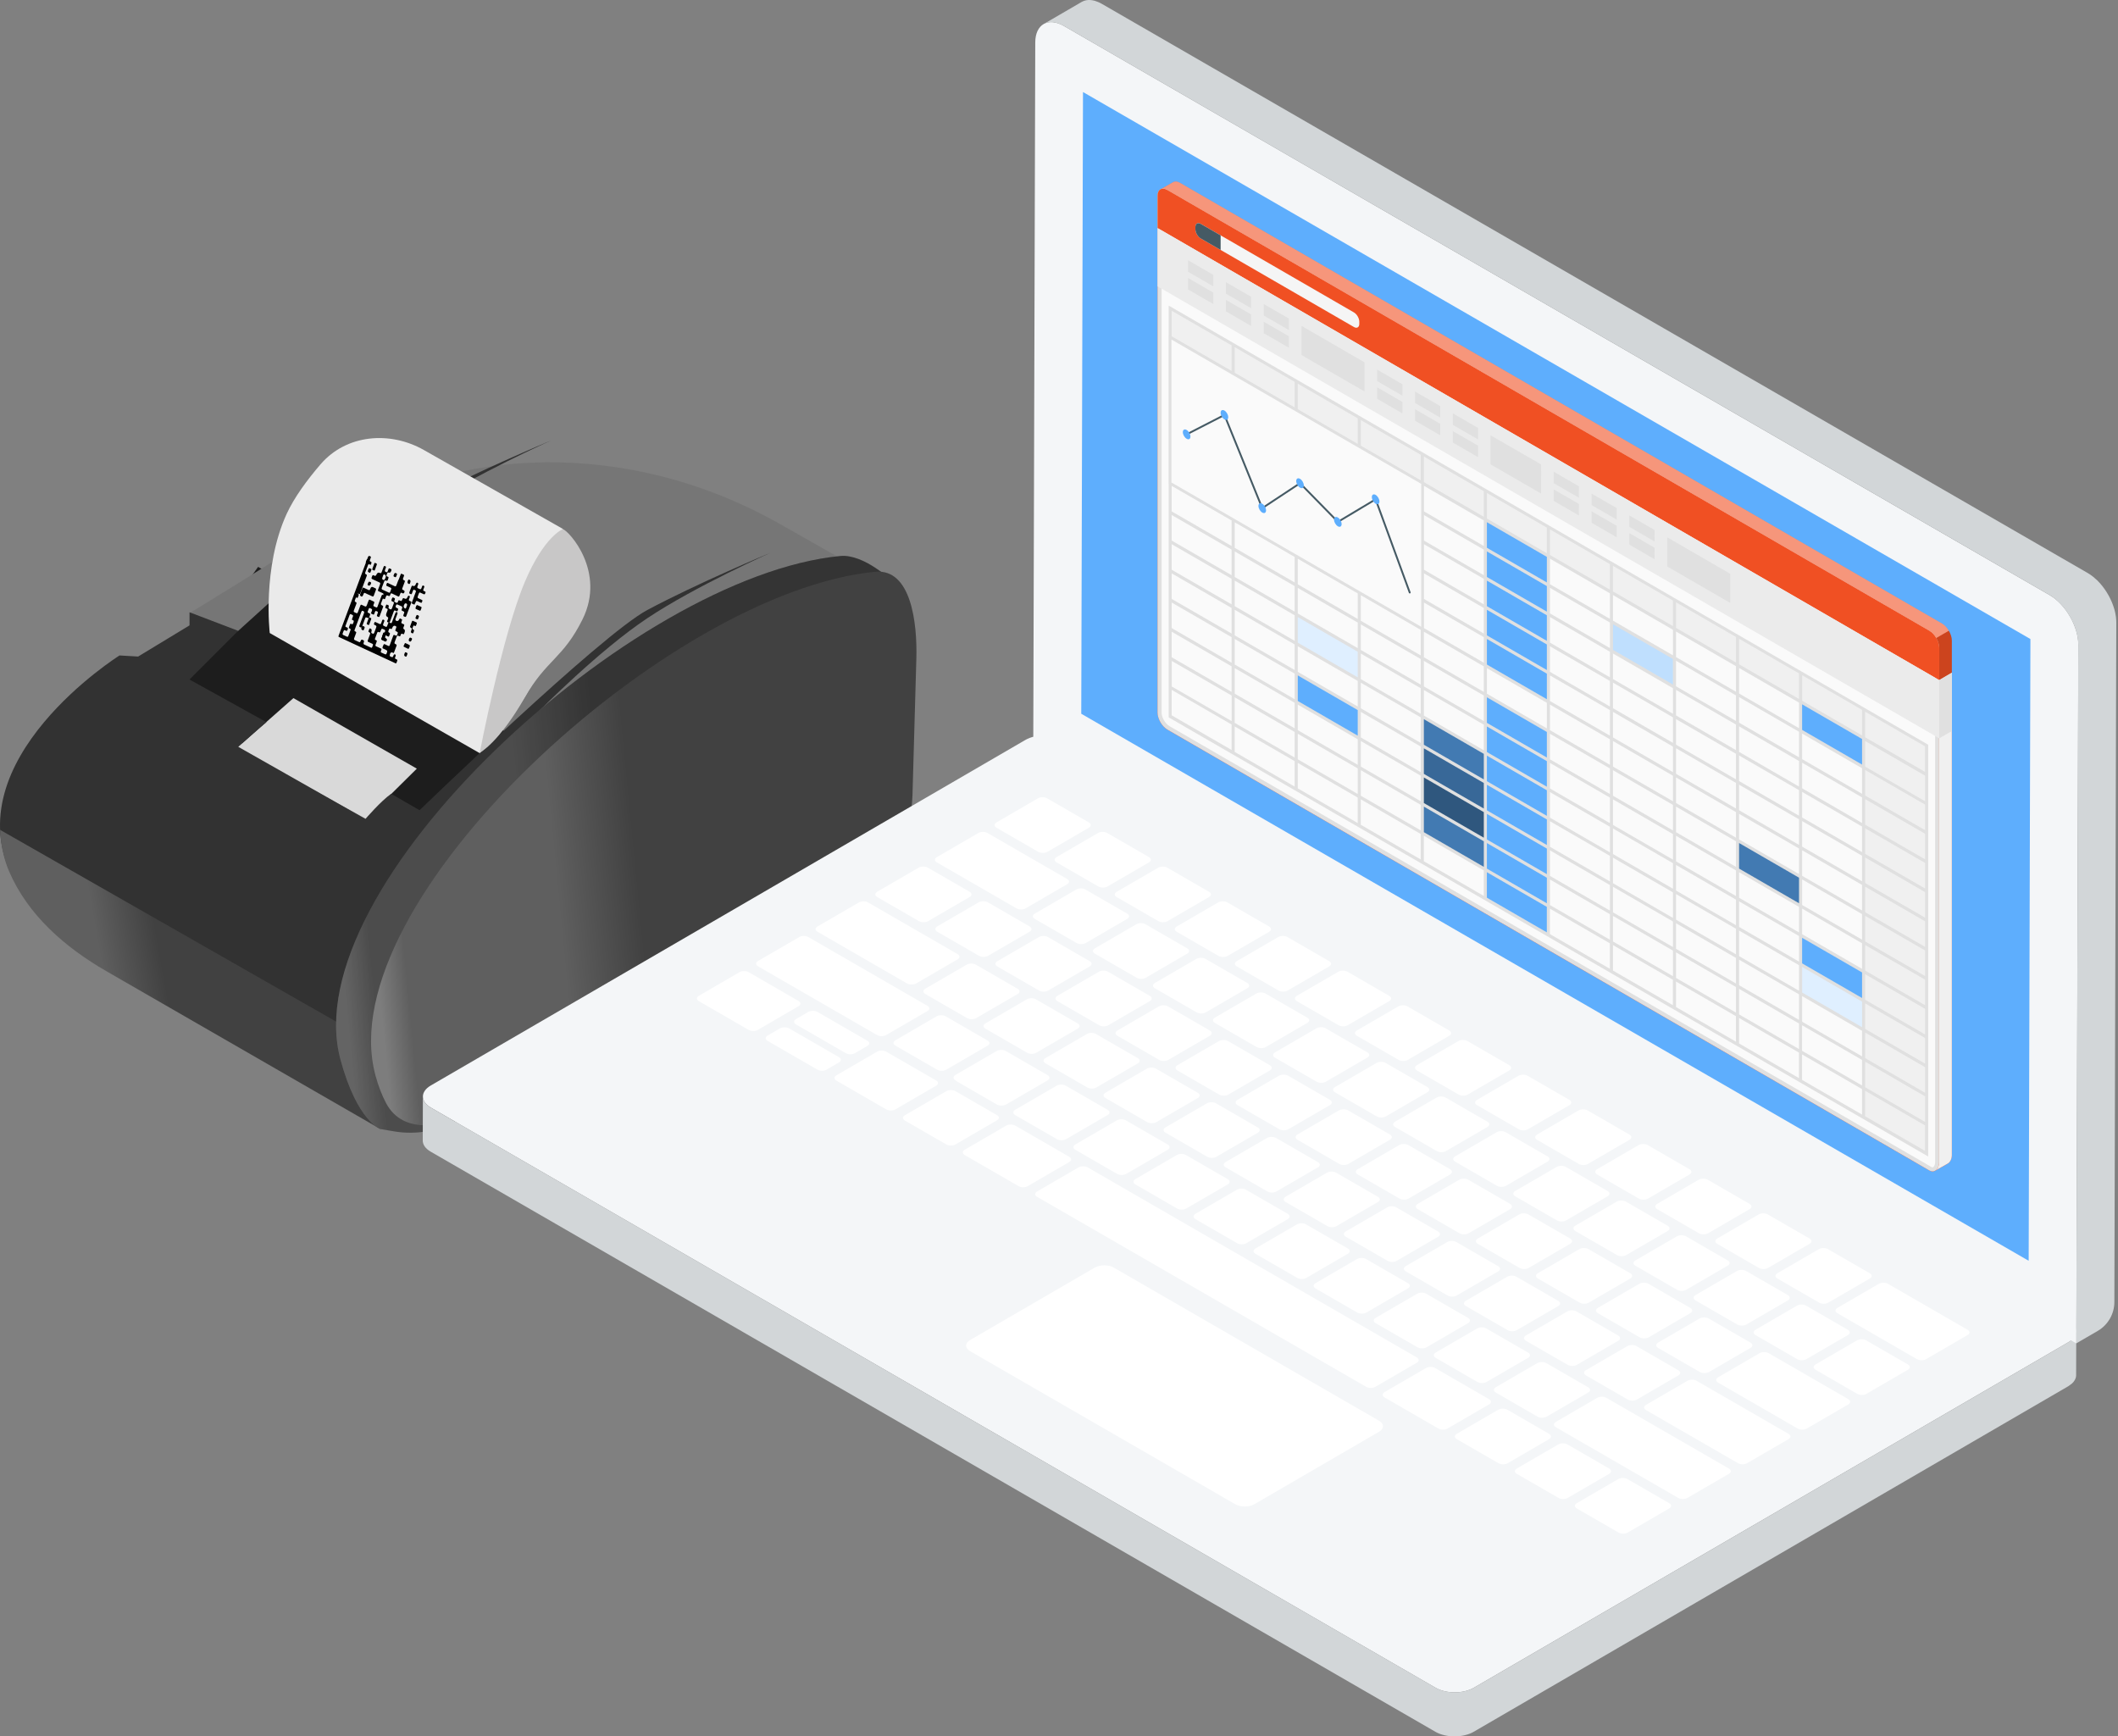 <?xml version="1.0" encoding="UTF-8"?> <svg xmlns="http://www.w3.org/2000/svg" width="455" height="373" viewBox="0 0 455 373" fill="none"><rect x="0" y="0" width="455" height="373" fill="#808080" stroke="none"/><path d="M111.434 154.616L55.449 121.769L35.547 149.738L91.346 183.56L111.434 154.616Z" fill="#1D1D1D"></path><path d="M89.546 165.117L63.033 149.963L50.934 160.653L78.621 175.924L89.546 165.117Z" fill="#D9D9D9"></path><path d="M167.431 112.499L180.268 119.772L114.565 160.418L103.64 154.544C105.128 151.764 122.425 134.621 122.707 129.17L69.609 118.833L51.048 135.631L40.828 131.637C40.828 131.637 57.845 121.367 68.046 114.486C69.295 113.643 71.011 112.587 73.061 111.38C102.049 94.327 138.169 95.92 167.431 112.499Z" fill="#767676"></path><path d="M68.791 128.458L62.73 132.929C62.73 132.929 81.741 112.364 91.816 106.968C102.631 101.175 118.364 94.633 118.364 94.633C118.364 94.633 102.169 101.835 91.816 108.73C81.465 115.623 68.791 128.458 68.791 128.458Z" fill="#323232"></path><path d="M105.995 163.472L57.949 135.983C57.949 135.983 56.29 121.903 61.59 110.374C63.222 106.825 65.999 103.072 68.851 99.752C74.372 93.323 83.704 92.495 91.074 96.678L120.797 113.546C120.797 113.546 129.533 122.184 124.438 132.459C120.255 140.897 117.398 141.549 112.727 149.728C111.618 151.67 106.385 158.891 106.385 158.891C106.119 161.708 105.995 163.472 105.995 163.472Z" fill="#EAEAEA"></path><path d="M76.192 225.606L16.127 199.889C16.127 199.889 8.65 200.238 2.779 188.62C-10.046 163.237 25.678 140.8 25.678 140.8L29.673 141.035L40.715 134.339L40.715 131.52L51.17 135.513L40.715 145.969L57.242 155.132C55.461 156.553 51.17 160.418 51.17 160.418L78.505 175.924C78.505 175.924 81.795 172.085 84.026 170.521L90.135 174.045C90.135 174.045 128.965 136.446 139.04 131.05C149.855 125.257 165.588 118.715 165.588 118.715C165.588 118.715 149.392 125.917 139.04 132.812C128.689 139.705 116.015 152.54 116.015 152.54L76.192 225.606Z" fill="#323232"></path><path d="M81.715 242.531L22.854 208.627C13.961 203.504 5.936 196.526 1.914 187.084C0.035 182.672 0.035 178.274 0.035 178.274L79.917 223.853L81.715 242.531Z" fill="url(#paint0_linear_2214_7641)"></path><path d="M191.786 124.941L189.166 188.376L98.605 240.52C94.37 242.959 89.416 243.844 84.598 243.022L81.715 242.531C81.715 242.531 76.747 240.907 73.146 227.633C63.044 190.394 136.112 123.669 180.517 119.441C185.678 118.949 191.786 124.941 191.786 124.941Z" fill="url(#paint1_linear_2214_7641)"></path><path d="M191.786 124.941L189.166 188.376L98.605 240.52C94.37 242.959 89.416 243.844 84.598 243.022L81.715 242.531C81.715 242.531 76.747 240.907 73.146 227.633C63.044 190.394 136.112 123.669 180.517 119.441C185.678 118.949 191.786 124.941 191.786 124.941Z" fill="black" fill-opacity="0.2"></path><path d="M183.478 191.825L102.688 238.19C95.72 242.189 86.636 244.02 82.904 236.905C82.068 235.311 81.297 233.374 80.658 231.019C70.556 193.78 143.624 127.056 188.028 122.826C195.723 122.094 197.074 133.78 196.855 141.507L196.024 170.85C195.777 179.549 191.025 187.493 183.478 191.825Z" fill="url(#paint2_linear_2214_7641)"></path><path d="M112.725 125.059C116.898 115.164 120.912 113.664 120.912 113.664C122.204 114.016 130.236 122.771 125.141 133.047C120.958 141.485 117.396 141.667 112.725 149.845C107.168 159.577 103.056 161.71 103.056 161.71C103.056 161.71 107.89 136.523 112.725 125.059Z" fill="#C8C7C7"></path><path d="M79.663 131.813C79.75 131.58 79.825 131.379 79.904 131.168C79.971 130.99 79.93 130.86 79.807 130.794C79.715 130.748 79.623 130.702 79.541 130.659C79.339 130.562 79.277 130.596 79.187 130.865C78.908 131.61 78.837 131.509 79.391 131.773C79.515 131.839 79.546 131.943 79.492 132.112L79.467 132.178C79.272 132.834 79.245 132.852 78.793 132.66C78.569 132.571 78.533 132.587 78.413 132.909C78.201 133.476 77.993 134.033 77.781 134.6C77.71 134.789 77.649 134.847 77.503 134.788C77.128 134.627 77.119 134.625 77.31 134.113C77.601 133.335 77.888 132.567 78.179 131.789C78.229 131.655 78.266 131.422 78.22 131.387C78.104 131.275 77.949 131.214 77.799 131.191C77.763 131.182 77.66 131.351 77.622 131.451C77.427 131.974 77.228 132.508 77.032 133.031C76.762 133.754 76.492 134.476 76.222 135.199C76.105 135.511 76.12 135.55 76.331 135.649C76.564 135.764 76.574 135.791 76.449 136.125C76.333 136.436 76.221 136.736 76.104 137.048C76.013 137.292 76.03 137.405 76.204 137.495C76.506 137.639 76.809 137.783 77.115 137.916C77.32 138.001 77.378 137.954 77.486 137.665C77.572 137.435 77.7 137.356 77.871 137.429C77.871 137.429 77.925 137.442 77.944 137.471C78.255 137.617 78.255 137.617 78.121 138.081C78.064 138.261 78.108 138.381 78.214 138.442C78.708 138.68 79.216 138.909 79.724 139.138C79.825 139.186 79.917 139.123 79.967 138.99C80.017 138.857 80.067 138.723 80.121 138.579C80.174 138.41 80.091 138.341 79.99 138.293C79.706 138.154 79.422 138.014 79.121 137.894C78.975 137.835 78.948 137.72 79.023 137.52C79.169 137.131 79.314 136.742 79.464 136.341C79.585 136.019 79.56 135.952 79.344 135.841C79.115 135.714 79.11 135.701 79.231 135.378C79.255 135.312 79.28 135.245 79.305 135.178C79.367 134.987 79.447 134.957 79.562 135.021C79.58 135.025 79.598 135.03 79.616 135.034C79.836 135.134 79.898 135.338 79.803 135.647C79.717 135.929 79.732 135.969 80.002 136.093C80.203 136.189 80.31 136.142 80.397 135.908C80.534 135.541 80.672 135.174 80.813 134.796C80.909 134.541 80.865 134.445 80.686 134.343C80.612 134.301 80.539 134.259 80.461 134.229C80.333 134.175 80.308 134.084 80.379 133.895C80.499 133.572 80.516 133.552 80.75 133.668C81.02 133.792 81.303 133.908 81.569 134.043C81.725 134.129 81.809 134.064 81.888 133.852C81.963 133.652 82.033 133.463 82.108 133.263C82.166 133.107 82.255 133.055 82.361 133.117C82.466 133.178 82.637 133.17 82.56 133.43C82.494 133.633 82.414 133.819 82.34 134.02C82.249 134.289 82.273 134.355 82.457 134.447C82.59 134.515 82.736 134.573 82.869 134.641C83.002 134.709 83.094 134.646 83.174 134.459C83.245 134.27 83.315 134.081 83.386 133.892C83.448 133.725 83.532 133.66 83.647 133.724C83.729 133.767 83.82 133.789 83.903 133.833C84.05 133.916 84.147 133.842 84.216 133.628C84.453 132.994 84.69 132.361 84.927 131.727C85.031 131.449 85.282 131.387 85.393 131.619C85.422 131.674 85.403 131.779 85.373 131.856C85.245 132.201 85.12 132.535 84.995 132.868C84.895 133.135 84.936 133.266 85.119 133.358L85.137 133.362C85.406 133.49 85.623 133.368 85.788 132.996C85.788 132.996 85.809 132.94 85.813 132.929C86.01 132.745 86.117 132.989 86.276 133.014C86.367 133.035 86.415 133.119 86.351 133.262C86.07 133.909 86.281 133.899 86.602 134.047C86.647 134.058 86.684 134.091 86.73 134.102C86.849 134.154 86.883 134.247 86.808 134.423C86.762 134.545 86.716 134.667 86.674 134.779C86.612 134.945 86.629 135.058 86.744 135.122C86.753 135.124 86.771 135.128 86.776 135.142C86.994 135.282 87.041 135.519 86.916 135.852C86.887 135.93 86.862 135.997 86.833 136.075C86.775 136.231 86.686 136.282 86.58 136.221C86.53 136.197 86.471 136.171 86.42 136.147C86.265 136.086 86.159 136.158 86.085 136.382C85.948 136.749 85.944 136.76 85.678 136.625L85.623 136.612C85.362 136.465 85.322 136.492 85.181 136.87C85.056 137.204 84.927 137.549 84.802 137.882C84.703 138.149 84.728 138.24 84.911 138.332C85.287 138.517 85.278 138.515 85.06 139.045C84.922 139.387 84.802 139.734 84.674 140.079C84.611 140.246 84.546 140.339 84.43 140.227C84.412 140.223 84.398 140.207 84.38 140.203C84.045 140.015 83.772 140.241 83.726 140.763C83.726 140.763 83.722 140.774 83.717 140.785C83.76 141.122 84.023 141.051 84.194 141.152C84.29 141.211 84.4 141.128 84.467 140.974C84.488 140.919 84.505 140.874 84.526 140.819C84.655 140.498 84.879 140.454 85.005 140.726C85.02 140.766 85.018 140.85 84.997 140.906C84.969 141.008 84.922 141.106 84.889 141.195C84.823 141.373 84.858 141.49 84.986 141.545C85.064 141.575 85.133 141.628 85.215 141.647C85.37 141.708 85.383 141.832 85.304 142.044C85.088 142.622 85.113 142.555 84.76 142.387C80.815 140.558 76.865 138.716 72.92 136.888C72.659 136.765 72.659 136.765 72.801 136.387C74.879 130.827 76.962 125.255 79.04 119.695C79.129 119.458 79.255 119.375 79.42 119.446C79.484 119.461 79.535 119.509 79.594 119.536C79.699 119.572 79.706 119.659 79.656 119.792C79.594 119.959 79.532 120.126 79.469 120.293C79.407 120.46 79.433 120.575 79.565 120.618C79.602 120.627 79.647 120.637 79.675 120.668C79.735 120.719 79.828 120.789 79.816 120.847C79.789 120.998 79.722 121.151 79.668 121.296C79.66 121.318 79.588 121.325 79.551 121.317C79.479 121.3 79.41 121.271 79.337 121.23C79.199 121.149 79.12 121.227 79.049 121.416C78.862 121.916 78.68 122.406 78.492 122.906C78.393 123.173 78.422 123.253 78.601 123.356C78.854 123.5 78.863 123.502 78.726 123.869C78.285 125.048 77.849 126.216 77.408 127.394C77.329 127.606 77.254 127.648 77.108 127.59C76.801 127.457 76.797 127.468 76.635 127.902C76.514 128.224 76.394 128.547 76.273 128.869C76.174 129.136 76.203 129.216 76.382 129.318C76.639 129.452 76.645 129.489 76.499 129.854C76.341 130.277 76.183 130.699 76.025 131.122C75.946 131.333 75.986 131.464 76.15 131.527C76.287 131.584 76.424 131.64 76.548 131.706C76.69 131.776 76.797 131.728 76.876 131.517C77.038 131.083 77.196 130.661 77.358 130.227C77.491 129.871 77.522 129.842 77.774 129.962C77.984 130.06 78.186 130.156 78.396 130.255C78.598 130.351 78.69 130.288 78.808 130.001C78.928 129.678 79.049 129.356 79.169 129.033C79.244 128.833 79.337 128.77 79.479 128.84C79.731 128.96 79.991 129.083 80.243 129.203C80.436 129.297 80.451 129.361 80.356 129.617C80.156 130.15 80.079 130.144 80.551 130.365C81.082 130.611 81.011 130.534 81.236 129.934C81.477 129.289 81.718 128.644 81.963 127.988C82.001 127.888 82.086 127.738 82.123 127.747C82.232 127.773 82.346 127.836 82.448 127.909C82.475 127.915 82.443 128.053 82.418 128.119C82.248 128.575 82.073 129.043 81.903 129.498C81.778 129.832 81.789 129.883 82.019 130.01C82.391 130.231 82.392 130.122 82.18 130.69C81.976 131.234 81.768 131.791 81.565 132.335C81.49 132.536 81.415 132.578 81.281 132.511C80.888 132.321 80.899 132.396 81.098 131.838C81.148 131.704 81.199 131.462 81.162 131.429C81.045 131.317 80.882 131.278 80.718 131.24C80.691 131.233 80.621 131.313 80.582 131.365C80.548 131.405 80.545 131.465 80.524 131.521C80.3 132.121 80.39 132.118 79.895 131.88C79.818 131.85 79.757 131.799 79.657 131.751L79.663 131.813ZM84.085 137.604C84.165 137.392 84.243 137.181 84.322 136.97C84.584 136.269 84.509 136.312 85.012 136.528C85.08 136.556 85.216 136.564 85.246 136.51C85.344 136.328 85.441 136.121 85.466 135.921C85.482 135.852 85.338 135.734 85.247 135.688C84.808 135.487 84.884 135.493 85.062 134.99C85.204 134.612 85.194 134.586 84.933 134.464C84.646 134.331 84.425 134.464 84.269 134.863C84.161 135.152 84.139 135.159 83.933 135.074C83.677 134.965 83.651 134.983 83.518 135.339C83.493 135.406 83.468 135.473 83.443 135.539C83.394 135.697 83.428 135.79 83.534 135.851C83.837 136.02 83.833 136.031 83.662 136.463C83.645 136.507 83.628 136.552 83.612 136.596C83.558 136.741 83.491 136.785 83.391 136.737C83.225 136.65 83.043 136.583 82.878 136.495C82.452 136.285 82.442 136.392 82.679 135.758C82.687 135.736 82.695 135.714 82.704 135.691C82.781 135.431 82.751 135.327 82.568 135.26C82.481 135.227 82.399 135.184 82.316 135.14C82.005 134.994 81.965 135.02 81.803 135.454C81.641 135.888 81.637 135.899 81.331 135.766C81.189 135.696 81.1 135.748 81.021 135.959C80.909 136.259 80.797 136.56 80.684 136.86C80.522 137.294 80.408 137.388 80.832 137.549C80.965 137.592 80.973 137.703 80.906 137.881C80.835 138.07 80.761 138.27 80.686 138.47C80.619 138.648 80.655 138.765 80.787 138.833C81.085 138.964 81.382 139.095 81.666 139.234C81.973 139.392 82.048 139.325 81.843 139.821C81.772 140.01 81.794 140.136 81.94 140.195C82.155 140.282 82.356 140.378 82.567 140.476C82.947 140.651 82.986 140.624 83.163 140.073C83.216 139.904 83.199 139.791 83.088 139.716C82.918 139.615 82.752 139.503 82.579 139.438C82.077 139.247 82.067 139.22 82.383 138.533C82.464 138.37 82.53 138.325 82.654 138.391C82.911 138.524 83.176 138.635 83.437 138.758C83.57 138.825 83.658 138.774 83.733 138.573C83.853 138.251 83.974 137.928 84.095 137.606L84.085 137.604ZM74.671 133.235C74.526 133.624 74.384 134.002 74.239 134.391C74.177 134.558 74.198 134.66 74.33 134.703C74.43 134.727 74.526 134.786 74.618 134.832C74.796 134.911 74.747 135.068 74.673 135.269C74.598 135.469 74.511 135.569 74.36 135.497C73.841 135.217 73.895 135.363 73.649 135.971L73.64 135.993C73.566 136.193 73.574 136.328 73.725 136.4C73.995 136.525 74.275 136.651 74.544 136.775C74.677 136.843 74.774 136.769 74.841 136.591C74.99 136.191 75.14 135.791 75.29 135.39C75.356 135.212 75.326 135.108 75.198 135.054C74.891 134.897 74.891 134.897 75.07 134.443L75.087 134.398C75.261 133.931 75.266 133.92 75.573 134.077C75.664 134.123 75.772 134.1 75.826 133.956C75.901 133.756 76.052 133.561 75.978 133.338C75.972 133.3 75.927 133.29 75.894 133.27C75.844 133.246 75.807 133.213 75.752 133.2C75.607 133.166 75.577 133.062 75.66 132.864C75.952 132.11 75.937 132.203 75.406 131.956C75.232 131.867 75.179 131.902 75.079 132.169C74.946 132.525 74.809 132.892 74.676 133.248L74.671 133.235Z" fill="black"></path><path d="M85.639 124.549C85.778 124.179 85.922 123.796 86.061 123.426C86.126 123.252 86.186 123.203 86.314 123.272C86.443 123.34 86.576 123.397 86.719 123.456C86.814 123.504 86.835 123.585 86.783 123.724C86.722 123.886 86.666 124.037 86.605 124.199C86.531 124.396 86.568 124.543 86.711 124.603C86.767 124.616 86.806 124.651 86.858 124.676C86.982 124.73 87.013 124.839 86.934 125.022C86.778 125.439 86.621 125.856 86.465 126.273C86.352 126.574 86.362 126.627 86.572 126.728C86.624 126.753 86.667 126.776 86.72 126.801C86.963 126.922 86.982 127.116 86.77 127.406C86.73 127.459 86.627 127.485 86.571 127.472C86.467 127.447 86.366 127.385 86.271 127.337C86.157 127.285 86.074 127.341 86.013 127.478C85.965 127.605 85.903 127.742 85.855 127.869C85.738 128.182 85.701 128.199 85.491 128.098C85.087 127.914 84.692 127.731 84.292 127.535C83.997 127.389 83.974 127.396 83.817 127.813C83.73 128.045 83.647 128.076 83.485 128.012C83.034 127.816 83.034 127.816 82.799 128.442C82.686 128.743 82.677 128.766 82.458 128.663C82.021 128.458 82.052 128.567 82.274 127.976C82.439 127.536 82.429 127.508 82.11 127.369C81.844 127.255 81.577 127.116 81.311 127.002C81.188 126.947 81.152 126.851 81.222 126.665C81.352 126.318 81.487 125.958 81.617 125.611C81.734 125.298 81.718 125.206 81.489 125.101C80.98 124.866 80.485 124.622 79.972 124.399C79.815 124.324 79.77 124.225 79.857 123.993C80.048 123.483 80.038 123.481 80.39 123.64C80.462 123.67 80.524 123.723 80.59 123.713C80.669 123.694 80.737 123.622 80.81 123.564C80.815 123.552 80.828 123.517 80.836 123.494C81.011 123.065 81.254 122.921 81.565 123.062C81.855 123.194 81.878 123.187 82.03 122.782C82.156 122.446 82.283 122.11 82.409 121.774C82.526 121.461 82.648 121.603 82.775 121.646C82.917 121.68 82.958 121.791 82.875 121.986C82.823 122.125 82.77 122.264 82.714 122.414C82.636 122.623 82.673 122.77 82.825 122.832C82.882 122.845 82.943 122.873 82.991 122.909C83.12 122.978 83.221 122.901 83.286 122.727C83.33 122.611 83.373 122.496 83.417 122.38C83.443 122.31 83.459 122.213 83.504 122.173C83.714 121.971 83.839 122.215 84.009 122.256C84.113 122.28 84.125 122.384 84.077 122.512C84.056 122.57 84.03 122.639 84.008 122.697C83.903 122.975 83.745 123.076 83.534 123.001C83.306 122.921 83.246 122.97 83.133 123.271C83.107 123.341 83.081 123.41 83.055 123.48C82.999 123.63 83.011 123.734 83.121 123.798C83.14 123.803 83.154 123.819 83.173 123.824C83.582 123.997 83.511 123.992 83.317 124.565C83.252 124.738 83.169 124.794 83.041 124.751C82.644 124.631 82.644 124.631 82.439 125.15C82.304 125.509 82.169 125.869 82.034 126.228C81.947 126.459 81.989 126.596 82.141 126.657C82.616 126.871 83.088 127.097 83.554 127.309C83.677 127.364 83.751 127.305 83.821 127.145C83.821 127.145 83.825 127.134 83.83 127.122C84.155 126.228 84.188 126.387 83.588 126.093C83.421 126.015 83.255 125.938 83.088 125.86C82.86 125.755 83.046 125.535 83.088 125.368C83.125 125.187 83.218 125.185 83.323 125.235C83.794 125.461 84.27 125.675 84.732 125.898C84.993 126.024 85.062 125.977 85.206 125.595C85.336 125.247 85.467 124.9 85.593 124.564L85.639 124.549ZM82.82 124.105C82.948 123.766 82.891 123.542 82.65 123.434C82.446 123.347 82.409 123.364 82.291 123.651C82.226 123.825 82.151 123.997 82.105 124.175C82.084 124.258 82.102 124.401 82.15 124.438C82.431 124.732 82.62 124.638 82.799 124.163C82.803 124.152 82.812 124.129 82.816 124.117L82.82 124.105Z" fill="black"></path><path d="M87.81 130.916C87.638 131.376 87.469 131.825 87.297 132.284C87.217 132.498 87.128 132.574 86.98 132.49C86.971 132.488 86.953 132.484 86.943 132.482C86.57 132.332 86.57 132.332 86.772 131.818C86.894 131.493 86.888 131.431 86.657 131.327C86.629 131.321 86.606 131.303 86.583 131.285C86.476 131.223 86.334 131.202 86.285 131.093C86.255 131.012 86.34 130.813 86.381 130.676C86.452 130.461 86.425 130.32 86.272 130.247C85.972 130.115 85.663 129.981 85.362 129.849C85.21 129.776 85.123 129.902 85.055 130.081C84.988 130.261 84.934 130.431 85.101 130.52C85.208 130.581 85.328 130.634 85.434 130.696C85.61 130.787 85.506 130.957 85.457 131.117C85.398 131.274 85.328 131.379 85.198 131.3C85.106 131.253 85.013 131.207 84.925 131.174C84.718 131.088 84.678 131.115 84.568 131.407C84.316 132.08 84.068 132.742 83.816 133.415C83.786 133.493 83.757 133.596 83.723 133.662C83.693 133.715 83.625 133.736 83.576 133.761C83.567 133.759 83.539 133.752 83.521 133.748C83.04 133.537 83.098 133.648 83.321 133.029C83.443 132.704 83.422 132.626 83.195 132.511C82.933 132.376 82.873 132.117 83.016 131.736C83.092 131.534 83.172 131.321 83.247 131.119C83.319 130.928 83.283 130.81 83.145 130.753C83.126 130.749 83.108 130.744 83.09 130.74C82.684 130.571 82.695 130.647 82.939 129.996C82.96 129.94 83.04 129.861 83.067 129.868C83.223 129.904 83.362 129.986 83.506 130.057C83.524 130.061 83.518 130.157 83.52 130.207C83.506 130.35 83.426 130.563 83.473 130.623C83.564 130.754 83.712 130.838 83.842 130.893C84.035 130.963 84.132 130.864 84.233 130.595C84.343 130.304 84.456 130.001 84.566 129.709C84.666 129.44 84.651 129.375 84.466 129.282C84.355 129.232 84.24 129.192 84.146 129.121C84.109 129.088 84.11 128.979 84.089 128.9C84.089 128.9 84.094 128.889 84.098 128.878C84.28 128.286 84.333 128.25 84.728 128.477C84.834 128.539 84.887 128.637 84.802 128.812C84.776 128.88 84.751 128.947 84.726 129.014C84.671 129.16 84.702 129.265 84.804 129.314C84.929 129.38 85.049 129.433 85.178 129.488C85.307 129.543 85.397 129.49 85.482 129.291C85.633 128.887 85.642 128.889 85.924 129.017C85.97 129.028 86.012 129.05 86.053 129.072C86.193 129.154 86.291 129.079 86.371 128.891C86.58 128.415 86.589 128.417 86.936 128.584L86.972 128.593C87.222 128.709 87.411 128.595 87.54 128.251C87.658 127.937 87.865 127.864 88.022 128.084C88.047 128.127 88.046 128.236 88.025 128.292C87.983 128.429 87.928 128.575 87.869 128.707C87.797 128.898 87.832 128.992 87.957 129.058C88.059 129.107 88.161 129.155 88.262 129.204C88.373 129.254 88.404 129.359 88.336 129.514C88.155 129.996 87.978 130.467 87.797 130.95L87.81 130.916ZM87.344 130.293C87.382 130.192 87.429 130.093 87.454 130.001C87.47 129.932 87.467 129.833 87.433 129.789C87.241 129.475 86.939 129.562 86.792 129.979C86.672 130.301 86.72 130.528 86.937 130.661C87.132 130.78 87.181 130.755 87.29 130.463C87.311 130.407 87.328 130.362 87.349 130.306L87.344 130.293Z" fill="black"></path><path d="M88.906 128.261C89.04 127.904 89.178 127.535 89.312 127.178C89.383 126.988 89.357 126.872 89.232 126.807C88.777 126.589 88.832 126.602 88.622 127.136C88.613 127.159 88.605 127.181 88.597 127.203C88.388 127.762 88.44 127.701 88.018 127.528C87.907 127.478 87.895 127.378 87.94 127.23C88.095 126.817 88.25 126.404 88.409 125.98C88.463 125.835 88.543 125.78 88.644 125.829C88.671 125.835 88.69 125.84 88.713 125.857C88.977 125.984 89.184 125.855 89.335 125.469C89.461 125.134 89.626 125.064 89.814 125.279C89.847 125.323 89.855 125.434 89.839 125.504C89.799 125.664 89.727 125.805 89.677 125.964C89.602 126.165 89.638 126.307 89.785 126.366C89.914 126.421 90.038 126.487 90.176 126.543C90.373 126.627 90.453 126.573 90.558 126.293C90.595 126.193 90.637 126.081 90.675 125.981C90.745 125.766 90.844 125.741 90.978 125.809C91.102 125.875 91.235 125.919 91.116 126.182C91.062 126.328 91.007 126.473 90.953 126.618C90.89 126.785 90.917 126.901 91.04 126.942C91.113 126.96 91.174 127.01 91.252 127.041C91.454 127.138 91.459 127.151 91.36 127.443C91.284 127.644 91.176 127.712 91.035 127.646C90.824 127.548 90.603 127.447 90.391 127.348C90.102 127.219 90.075 127.237 89.929 127.628C89.87 127.784 89.808 127.952 89.749 128.108C89.67 128.32 89.714 128.44 89.857 128.51C90.087 128.613 90.317 128.716 90.551 128.832C90.777 128.947 90.787 128.973 90.687 129.241C90.578 129.532 90.565 129.541 90.317 129.433C90.096 129.333 89.875 129.232 89.654 129.131C89.466 129.05 89.417 129.075 89.298 129.338C89.29 129.361 89.281 129.383 89.273 129.405C89.192 129.569 89.111 129.732 89.021 129.893C88.842 129.814 88.653 129.733 88.478 129.643C88.451 129.636 88.456 129.492 88.485 129.413C88.627 129.034 88.769 128.654 88.911 128.274L88.906 128.261Z" fill="black"></path><path d="M79.204 127.76C78.962 127.639 78.705 127.527 78.462 127.406C78.262 127.308 78.197 127.343 78.088 127.633C78.088 127.633 78.084 127.644 78.079 127.656C77.875 128.201 77.713 128.276 77.389 127.959C77.35 127.924 77.318 127.79 77.344 127.721C77.5 127.278 77.675 126.84 77.84 126.399C77.914 126.202 78.027 126.204 78.141 126.256C78.465 126.409 78.798 126.564 79.122 126.717C79.374 126.84 79.43 126.803 79.56 126.455C79.685 126.123 79.865 126.01 80.099 126.116C80.29 126.212 80.485 126.297 80.676 126.392C80.799 126.447 80.821 126.553 80.752 126.739C80.604 127.133 80.456 127.527 80.312 127.91C80.234 128.119 80.137 128.184 79.99 128.111C79.728 127.985 79.471 127.874 79.209 127.748L79.204 127.76Z" fill="black"></path><path d="M89.093 133.53C89.217 133.583 89.328 133.645 89.452 133.698C89.541 133.743 89.574 133.834 89.526 133.964C89.514 133.997 89.499 134.041 89.487 134.073C89.294 134.571 89.35 134.549 89.005 134.396C88.881 134.343 88.804 134.396 88.753 134.561C88.733 134.615 88.717 134.659 88.697 134.713C88.557 135.094 88.554 135.128 88.815 135.25C88.971 135.322 88.987 135.432 88.907 135.65C88.736 136.117 88.753 136.121 88.426 135.973C88.275 135.897 88.238 135.755 88.315 135.544C88.315 135.544 88.347 135.457 88.363 135.414C88.515 135.001 88.509 134.964 88.226 134.826C88.088 134.757 88.059 134.656 88.139 134.462C88.252 134.182 88.351 133.886 88.455 133.603C88.555 133.331 88.593 133.305 88.797 133.401C88.894 133.448 88.992 133.494 89.089 133.541L89.093 133.53Z" fill="black"></path><path d="M89.754 131.009C89.63 130.954 89.506 130.899 89.386 130.833C89.262 130.778 89.231 130.669 89.3 130.483C89.504 129.91 89.495 129.908 89.901 130.094C90.087 130.176 90.269 130.27 90.445 130.35C90.56 130.403 90.6 130.488 90.525 130.661C90.292 131.226 90.403 131.316 89.882 131.052C89.835 131.041 89.796 131.006 89.749 130.995L89.754 131.009Z" fill="black"></path><path d="M80.741 121.877C80.678 122.05 80.612 122.233 80.549 122.405C80.415 122.748 80.285 122.483 80.164 122.454C80.069 122.431 79.909 122.429 80.007 122.159C80.141 121.792 80.274 121.426 80.403 121.07C80.458 120.919 80.526 120.888 80.622 120.935C81.106 121.156 80.998 121.118 80.818 121.638C80.791 121.713 80.76 121.8 80.732 121.875L80.741 121.877Z" fill="black"></path><path d="M79.011 133.317C79.077 133.134 79.144 132.951 79.21 132.768C79.257 132.638 79.311 132.593 79.407 132.639C79.87 132.867 79.823 132.738 79.604 133.365C79.514 133.613 79.424 133.861 79.335 134.109C79.288 134.238 79.23 134.294 79.133 134.248C78.679 134.022 78.726 134.127 78.932 133.533C78.96 133.457 78.987 133.382 79.011 133.317V133.317Z" fill="black"></path><path d="M86.665 138.865C86.753 138.658 86.842 138.476 86.921 138.291C86.973 138.151 87.048 138.118 87.144 138.167C87.426 138.297 87.703 138.414 87.976 138.569C88.023 138.58 88.018 138.706 88.043 138.775C88.043 138.775 88.039 138.787 88.035 138.798C87.777 139.486 87.856 139.467 87.373 139.237C87.206 139.159 87.039 139.081 86.876 138.992C86.808 138.95 86.736 138.895 86.678 138.856L86.665 138.865Z" fill="black"></path><path d="M79.562 122.146C79.848 122.287 79.868 122.207 79.65 122.762C79.529 123.085 79.529 123.085 79.239 122.956C78.967 122.831 78.961 122.769 79.137 122.325C79.25 122.024 79.285 122.008 79.553 122.144L79.562 122.146Z" fill="black"></path><path d="M78.249 135.065C78.103 135.456 78.103 135.456 77.793 135.322C77.605 135.237 77.564 135.053 77.671 134.77C77.805 134.412 77.831 134.394 78.086 134.515C78.386 134.647 78.392 134.685 78.254 135.078L78.249 135.065Z" fill="black"></path><path d="M78.691 120.451C78.833 120.072 78.837 120.061 79.022 120.153C79.267 120.26 79.35 120.417 79.272 120.625C79.147 120.96 78.98 121.079 78.772 120.981C78.532 120.876 78.537 120.864 78.682 120.449L78.691 120.451Z" fill="black"></path><path d="M84.653 123.358C84.745 123.113 84.878 123.031 85.053 123.113C85.108 123.126 85.141 123.17 85.196 123.183C85.302 123.22 85.318 123.309 85.264 123.454C85.247 123.499 85.23 123.543 85.213 123.588C85.038 124.057 85.038 124.057 84.725 123.91C84.49 123.793 84.489 123.769 84.644 123.356L84.653 123.358Z" fill="black"></path><path d="M88.026 124.586C88.213 124.671 88.238 124.886 88.102 125.233C88.01 125.478 87.961 125.503 87.75 125.404C87.536 125.305 87.487 125.1 87.603 124.789C87.72 124.477 87.861 124.41 88.026 124.586V124.586Z" fill="black"></path><path d="M76.541 128.359C76.361 128.276 76.305 128.142 76.374 127.956C76.566 127.445 76.57 127.434 76.767 127.517C77.125 127.674 77.121 127.685 77.004 127.996C76.805 128.53 76.858 128.494 76.546 128.348L76.541 128.359Z" fill="black"></path><path d="M89.366 132.451C89.512 132.061 89.516 132.05 89.806 132.179C90.059 132.3 90.065 132.338 89.876 132.814C89.772 133.093 89.736 133.109 89.4 132.944C89.216 132.852 89.211 132.839 89.361 132.438L89.366 132.451Z" fill="black"></path><path d="M87.003 140.978C86.819 140.886 86.788 140.685 86.911 140.374C87.032 140.051 87.05 140.056 87.386 140.22C87.58 140.314 87.581 140.363 87.406 140.807C87.297 141.096 87.261 141.112 87.003 140.978V140.978Z" fill="black"></path><path d="M79.081 125.242C79.173 124.996 79.29 124.905 79.432 124.971C79.773 125.125 79.778 125.139 79.673 125.419C79.544 125.763 79.364 125.879 79.133 125.768C78.921 125.669 78.92 125.644 79.072 125.24L79.081 125.242Z" fill="black"></path><path d="M87.985 137.796C87.804 137.713 87.762 137.54 87.86 137.279C87.958 137.017 88.075 136.919 88.21 136.983C88.561 137.139 88.561 137.164 88.457 137.444C88.336 137.765 88.179 137.883 87.985 137.796V137.796Z" fill="black"></path><path d="M82.135 136.615C82.059 136.816 81.979 137.003 81.913 137.206C81.888 137.272 81.92 137.401 81.956 137.41C82.232 137.548 82.512 137.675 82.783 137.799C82.828 137.81 82.905 137.792 82.944 137.74C83.135 137.494 83.109 137.246 82.889 137.145C82.645 137.027 82.634 136.951 82.746 136.626C82.966 136.036 82.962 136.047 82.527 135.883C82.427 135.859 82.378 135.884 82.336 135.996C82.261 136.196 82.186 136.397 82.107 136.609L82.135 136.615Z" fill="black"></path><path d="M82.138 136.619C82.213 136.418 82.288 136.218 82.367 136.006C82.413 135.884 82.462 135.859 82.558 135.894C82.997 136.046 82.997 136.046 82.776 136.636C82.651 136.971 82.676 137.037 82.919 137.155C83.135 137.267 83.156 137.502 82.974 137.75C82.939 137.791 82.859 137.82 82.813 137.809C82.529 137.694 82.249 137.567 81.987 137.42C81.95 137.411 81.923 137.271 81.944 137.216C82.001 137.011 82.09 136.826 82.165 136.625L82.138 136.619Z" fill="black"></path><path d="M228.462 158.954C226.187 157.641 222.535 157.641 220.272 158.954L92.55 233.176C90.287 234.488 90.281 236.615 92.556 237.933L308.411 362.56C310.686 363.872 314.358 363.866 316.62 362.547L444.343 288.324C446.605 287.012 446.592 284.892 444.317 283.58L228.462 158.954Z" fill="#F4F6F8"></path><path d="M223.047 182.986C223.584 183.296 224.469 183.296 225.006 182.986L233.926 177.802C234.456 177.492 234.456 176.981 233.919 176.671L224.941 171.487C224.405 171.177 223.519 171.177 222.983 171.487L214.063 176.671C213.533 176.981 213.533 177.492 214.063 177.802L223.041 182.986H223.047ZM226.971 185.248C226.434 184.938 226.434 184.427 226.971 184.117L235.891 178.933C236.421 178.623 237.306 178.623 237.849 178.933L246.827 184.117C247.364 184.427 247.37 184.938 246.834 185.248L237.914 190.432C237.384 190.742 236.492 190.742 235.955 190.432L226.977 185.248H226.971ZM239.892 192.707C239.336 192.384 239.355 191.886 239.892 191.576L248.812 186.392C249.342 186.082 250.214 186.069 250.77 186.392L259.729 191.563C260.285 191.886 260.272 192.384 259.735 192.694L250.815 197.878C250.285 198.188 249.413 198.201 248.857 197.878L239.898 192.707H239.892ZM188.441 192.694C187.904 192.384 187.904 191.873 188.441 191.563L197.361 186.379C197.891 186.069 198.776 186.069 199.319 186.379L208.297 191.563C208.834 191.873 208.834 192.384 208.297 192.694L199.377 197.878C198.847 198.188 197.955 198.188 197.419 197.878L188.441 192.694ZM231.256 202.564L222.298 197.393C221.742 197.07 221.755 196.572 222.291 196.262L231.211 191.078C231.741 190.768 232.614 190.755 233.169 191.078L242.128 196.249C242.684 196.572 242.684 197.083 242.154 197.393L233.234 202.577C232.704 202.887 231.819 202.887 231.263 202.564H231.256ZM210.249 193.825C210.779 193.515 211.665 193.515 212.208 193.825L221.186 199.009C221.722 199.32 221.729 199.83 221.192 200.14L212.272 205.324C211.742 205.635 210.85 205.635 210.314 205.324L201.336 200.14C200.799 199.83 200.799 199.32 201.336 199.009L210.256 193.825H210.249ZM265.688 207.599C265.152 207.289 265.152 206.779 265.688 206.468L274.608 201.284C275.138 200.974 276.024 200.974 276.567 201.284L285.545 206.468C286.081 206.779 286.081 207.289 285.545 207.599L276.625 212.783C276.088 213.094 275.209 213.094 274.666 212.783L265.688 207.599ZM257.072 217.476L248.094 212.292C247.558 211.982 247.558 211.471 248.094 211.161L257.014 205.977C257.544 205.667 258.43 205.667 258.973 205.977L267.951 211.161C268.487 211.471 268.487 211.982 267.951 212.292L259.031 217.476C258.501 217.786 257.615 217.786 257.072 217.476ZM278.59 215.052C278.053 214.742 278.053 214.231 278.59 213.921L287.51 208.737C288.04 208.427 288.932 208.427 289.468 208.737L298.446 213.921C298.983 214.231 298.983 214.742 298.446 215.052L289.526 220.236C288.99 220.546 288.104 220.546 287.568 220.236L278.59 215.052V215.052ZM238.088 220.236C237.558 220.546 236.666 220.546 236.13 220.236L227.152 215.052C226.615 214.742 226.615 214.231 227.152 213.921L236.072 208.737C236.602 208.427 237.494 208.427 238.03 208.737L247.008 213.921C247.545 214.231 247.551 214.742 247.015 215.052L238.095 220.236H238.088ZM171.538 215.02C172.075 215.33 172.075 215.841 171.545 216.151L162.793 221.238C162.263 221.548 161.377 221.548 160.834 221.238L150.117 215.052C149.581 214.742 149.581 214.231 150.117 213.921L158.869 208.834C159.399 208.524 160.285 208.524 160.828 208.834L171.545 215.02H171.538ZM280.839 218.607C281.376 218.917 281.376 219.428 280.839 219.738L271.919 224.922C271.389 225.232 270.497 225.232 269.961 224.922L260.983 219.738C260.446 219.428 260.44 218.917 260.976 218.607L269.896 213.423C270.426 213.113 271.318 213.113 271.855 213.423L280.833 218.607H280.839ZM291.485 222.498C290.948 222.188 290.948 221.677 291.485 221.367L300.405 216.183C300.935 215.873 301.82 215.873 302.363 216.183L311.341 221.367C311.878 221.677 311.878 222.188 311.341 222.498L302.421 227.682C301.885 227.992 300.999 227.992 300.463 227.682L291.485 222.498V222.498ZM250.983 227.682C250.453 227.992 249.568 227.992 249.025 227.682L240.047 222.498C239.51 222.188 239.51 221.677 240.047 221.367L248.967 216.183C249.497 215.873 250.382 215.873 250.925 216.183L259.903 221.367C260.44 221.677 260.44 222.188 259.903 222.498L250.983 227.682ZM180.232 227.094C180.788 227.417 180.768 227.915 180.232 228.225L177.569 229.776C177.039 230.087 176.166 230.1 175.61 229.776L164.893 223.591C164.357 223.28 164.357 222.77 164.893 222.46L167.563 220.908C168.093 220.598 168.979 220.598 169.521 220.908L180.238 227.094H180.232ZM293.734 226.06C294.29 226.383 294.271 226.881 293.734 227.191L284.814 232.375C284.284 232.685 283.412 232.698 282.856 232.375L273.897 227.204C273.341 226.881 273.361 226.383 273.897 226.073L282.817 220.889C283.347 220.579 284.22 220.566 284.776 220.889L293.734 226.06V226.06ZM261.862 223.636C262.392 223.326 263.284 223.326 263.82 223.636L272.798 228.82C273.335 229.13 273.335 229.641 272.798 229.951L263.878 235.135C263.348 235.445 262.456 235.445 261.92 235.135L252.942 229.951C252.405 229.641 252.405 229.13 252.942 228.82L261.862 223.636ZM201.103 232.097C201.659 232.42 201.64 232.918 201.103 233.228L192.351 238.315C191.821 238.625 190.949 238.638 190.393 238.315L179.676 232.129C179.139 231.819 179.139 231.308 179.676 230.998L188.428 225.911C188.958 225.601 189.843 225.601 190.386 225.911L201.103 232.097ZM306.629 233.506C307.185 233.829 307.172 234.327 306.636 234.637L297.716 239.821C297.186 240.131 296.313 240.144 295.757 239.821L286.799 234.65C286.243 234.327 286.256 233.829 286.792 233.519L295.712 228.335C296.242 228.025 297.115 228.012 297.671 228.335L306.629 233.506ZM237.481 235.865C236.944 235.555 236.925 235.051 237.474 234.734L246.375 229.563C246.924 229.24 247.79 229.253 248.333 229.563L257.311 234.747C257.848 235.057 257.867 235.561 257.311 235.878L248.411 241.049C247.861 241.372 246.995 241.359 246.452 241.049L237.474 235.865H237.481ZM317.294 237.404C316.758 237.093 316.758 236.583 317.294 236.272L326.214 231.089C326.744 230.778 327.63 230.778 328.173 231.089L337.131 236.259C337.687 236.583 337.687 237.093 337.157 237.404L328.237 242.587C327.701 242.898 326.822 242.898 326.266 242.575L317.307 237.404H317.294ZM319.544 240.959C320.08 241.269 320.08 241.78 319.544 242.09L310.624 247.274C310.094 247.584 309.202 247.584 308.665 247.274L299.687 242.09C299.151 241.78 299.151 241.269 299.687 240.959L308.607 235.775C309.137 235.464 310.023 235.464 310.566 235.775L319.544 240.959V240.959ZM261.312 248.495C260.763 248.818 259.897 248.806 259.354 248.495L250.376 243.311C249.839 243.001 249.82 242.497 250.376 242.18L259.276 237.009C259.826 236.686 260.692 236.699 261.228 237.009L270.206 242.193C270.743 242.503 270.762 243.008 270.213 243.324L261.312 248.495ZM330.196 244.85C329.659 244.539 329.659 244.029 330.196 243.719L339.116 238.535C339.646 238.224 340.531 238.224 341.068 238.535L350.046 243.719C350.582 244.029 350.582 244.539 350.052 244.85L341.133 250.034C340.596 250.344 339.711 250.344 339.174 250.034L330.196 244.85ZM287.658 238.522C288.188 238.212 289.08 238.212 289.63 238.535L298.588 243.706C299.144 244.029 299.125 244.527 298.588 244.837L289.669 250.021C289.139 250.331 288.266 250.344 287.71 250.021L278.751 244.85C278.196 244.527 278.196 244.016 278.726 243.706L287.645 238.522H287.658ZM332.452 248.405C332.988 248.715 332.988 249.226 332.452 249.536L323.532 254.72C323.002 255.03 322.116 255.03 321.573 254.72L312.595 249.536C312.059 249.226 312.059 248.715 312.595 248.405L321.515 243.221C322.045 242.911 322.931 242.911 323.467 243.221L332.445 248.405H332.452ZM229.698 248.489C230.254 248.812 230.235 249.31 229.698 249.62L220.779 254.804C220.249 255.114 219.376 255.127 218.82 254.804L207.237 248.114C206.701 247.804 206.701 247.293 207.237 246.983L216.157 241.799C216.687 241.489 217.573 241.489 218.109 241.799L229.692 248.489H229.698ZM300.579 245.974C301.116 245.664 301.995 245.664 302.538 245.974L311.496 251.145C312.052 251.469 312.052 251.979 311.522 252.289L302.602 257.473C302.072 257.784 301.187 257.784 300.631 257.46L291.672 252.289C291.136 251.979 291.136 251.469 291.672 251.158L300.592 245.974H300.579ZM243.899 254.429C243.363 254.119 243.363 253.608 243.912 253.285L252.813 248.114C253.362 247.791 254.228 247.804 254.771 248.114L263.749 253.298C264.286 253.608 264.305 254.112 263.756 254.429L254.855 259.6C254.306 259.923 253.42 259.923 252.884 259.613L243.906 254.429H243.899ZM345.353 255.851C345.89 256.161 345.89 256.672 345.353 256.982L336.433 262.166C335.903 262.476 335.018 262.476 334.481 262.166L325.503 256.982C324.967 256.672 324.967 256.161 325.497 255.851L334.417 250.667C334.947 250.357 335.839 250.357 336.375 250.667L345.353 255.851V255.851ZM355.999 259.742C355.463 259.432 355.456 258.921 355.999 258.611L364.919 253.427C365.449 253.117 366.341 253.117 366.877 253.427L375.855 258.611C376.392 258.921 376.398 259.432 375.862 259.742L366.942 264.926C366.406 265.236 365.52 265.236 364.984 264.926L356.005 259.742H355.999ZM313.481 253.427C314.011 253.117 314.896 253.117 315.433 253.427L324.411 258.611C324.947 258.921 324.947 259.432 324.417 259.742L315.498 264.926C314.967 265.236 314.076 265.236 313.539 264.926L304.561 259.742C304.024 259.432 304.024 258.921 304.561 258.611L313.481 253.427V253.427ZM347.389 269.619L338.431 264.448C337.875 264.124 337.875 263.614 338.405 263.304L347.325 258.12C347.855 257.809 348.74 257.809 349.296 258.133L358.255 263.304C358.791 263.614 358.798 264.124 358.261 264.435L349.341 269.619C348.811 269.929 347.926 269.929 347.383 269.619H347.389ZM368.92 267.201C368.364 266.878 368.364 266.367 368.894 266.057L377.814 260.873C378.344 260.563 379.23 260.563 379.785 260.886L388.744 266.057C389.3 266.38 389.281 266.878 388.744 267.188L379.824 272.372C379.288 272.682 378.422 272.695 377.866 272.372L368.907 267.201H368.92ZM326.382 260.873C326.912 260.563 327.798 260.563 328.341 260.873L337.319 266.057C337.855 266.367 337.855 266.878 337.319 267.188L328.399 272.372C327.869 272.682 326.983 272.682 326.441 272.372L317.462 267.188C316.926 266.878 316.926 266.367 317.462 266.057L326.382 260.873ZM269.702 269.328C269.166 269.017 269.166 268.507 269.715 268.184L278.616 263.013C279.165 262.69 280.038 262.702 280.574 263.013L289.552 268.197C290.089 268.507 290.108 269.011 289.552 269.328L280.652 274.499C280.102 274.822 279.217 274.822 278.68 274.512L269.702 269.328V269.328ZM371.156 270.75C371.712 271.073 371.693 271.571 371.156 271.881L362.236 277.065C361.706 277.375 360.834 277.388 360.278 277.065L351.319 271.894C350.763 271.571 350.783 271.073 351.319 270.763L360.239 265.579C360.769 265.269 361.642 265.256 362.191 265.579L371.15 270.75H371.156ZM341.307 279.825C340.777 280.135 339.885 280.135 339.349 279.825L330.37 274.641C329.834 274.331 329.834 273.82 330.37 273.51L339.29 268.326C339.82 268.016 340.712 268.016 341.249 268.326L350.227 273.51C350.763 273.82 350.77 274.331 350.233 274.641L341.314 279.825H341.307ZM352.185 275.772C352.715 275.462 353.601 275.462 354.157 275.785L363.116 280.956C363.671 281.279 363.652 281.777 363.116 282.087L354.196 287.271C353.666 287.581 352.793 287.594 352.237 287.271L343.278 282.1C342.723 281.777 342.723 281.266 343.253 280.956L352.173 275.772H352.185ZM295.525 284.233C294.969 283.91 294.988 283.412 295.538 283.089L304.438 277.918C304.988 277.595 305.841 277.595 306.397 277.918L315.355 283.089C315.911 283.412 315.931 283.91 315.381 284.233L306.481 289.404C305.931 289.727 305.046 289.727 304.49 289.404L295.531 284.233H295.525ZM422.691 285.655C423.228 285.965 423.228 286.476 422.691 286.786L413.771 291.97C413.235 292.28 412.356 292.28 411.819 291.97L394.717 282.094C394.18 281.783 394.174 281.273 394.71 280.962L403.63 275.779C404.16 275.468 405.052 275.468 405.588 275.779L422.691 285.655V285.655ZM367.123 294.73C366.593 295.04 365.707 295.04 365.152 294.717L356.193 289.546C355.656 289.236 355.656 288.725 356.193 288.415L365.113 283.231C365.643 282.921 366.535 282.921 367.071 283.231L376.03 288.402C376.586 288.725 376.586 289.236 376.056 289.546L367.136 294.73H367.123ZM304.348 291.589C304.904 291.912 304.904 292.423 304.373 292.733L295.454 297.917C294.917 298.227 294.038 298.227 293.482 297.904L222.782 257.086C222.246 256.775 222.246 256.265 222.782 255.954L231.702 250.77C232.232 250.46 233.118 250.46 233.661 250.77L304.361 291.589H304.348ZM409.874 293.108C410.41 293.418 410.41 293.929 409.874 294.239L400.954 299.423C400.424 299.733 399.538 299.733 398.995 299.423L390.017 294.239C389.481 293.929 389.481 293.418 390.017 293.108L398.937 287.924C399.474 287.614 400.353 287.614 400.896 287.924L409.874 293.108ZM351.642 300.644C351.093 300.968 350.227 300.955 349.69 300.644L340.732 295.473C340.176 295.15 340.156 294.652 340.706 294.329L349.606 289.158C350.156 288.835 351.022 288.848 351.578 289.171L360.537 294.342C361.073 294.653 361.092 295.157 360.537 295.473L351.636 300.644H351.642ZM321.328 299.138C320.791 298.828 320.785 298.317 321.341 297.994L330.241 292.823C330.791 292.5 331.657 292.513 332.2 292.823L341.178 298.007C341.714 298.317 341.734 298.822 341.178 299.138L332.277 304.309C331.728 304.632 330.842 304.632 330.306 304.322L321.328 299.138ZM397.063 300.56C397.599 300.871 397.599 301.381 397.063 301.691L388.143 306.875C387.606 307.186 386.721 307.186 386.184 306.875L369.082 296.999C368.545 296.689 368.545 296.178 369.082 295.868L378.001 290.684C378.531 290.374 379.423 290.374 379.96 290.684L397.063 300.554V300.56ZM319.88 300.56C320.436 300.883 320.416 301.381 319.88 301.691L310.96 306.875C310.43 307.186 309.557 307.199 309.008 306.875L297.425 300.185C296.889 299.875 296.889 299.365 297.425 299.054L306.345 293.87C306.875 293.56 307.767 293.56 308.303 293.87L319.886 300.56H319.88ZM371.415 315.466C371.951 315.776 371.971 316.28 371.415 316.597L362.514 321.768C361.965 322.091 361.079 322.091 360.543 321.781L334.223 306.584C333.686 306.274 333.686 305.764 334.236 305.44L343.136 300.269C343.686 299.946 344.552 299.959 345.088 300.269L371.408 315.466H371.415ZM345.696 315.466C346.232 315.776 346.232 316.286 345.696 316.597L336.776 321.781C336.246 322.091 335.36 322.091 334.817 321.781L325.839 316.597C325.303 316.286 325.303 315.776 325.839 315.466L334.759 310.282C335.289 309.971 336.175 309.971 336.718 310.282L345.696 315.466V315.466ZM201.258 185.255C200.722 184.944 200.722 184.434 201.258 184.123L210.178 178.939C210.708 178.629 211.594 178.629 212.137 178.939L229.24 188.816C229.795 189.139 229.782 189.637 229.246 189.947L220.326 195.131C219.796 195.441 218.923 195.454 218.368 195.131L201.265 185.255H201.258ZM252.793 200.16C252.257 199.85 252.25 199.339 252.787 199.029L261.707 193.845C262.237 193.534 263.129 193.534 263.665 193.845L272.643 199.029C273.18 199.339 273.186 199.85 272.65 200.16L263.73 205.344C263.2 205.654 262.308 205.654 261.771 205.344L252.793 200.16ZM244.177 210.036L235.199 204.852C234.663 204.542 234.663 204.032 235.199 203.721L244.119 198.537C244.649 198.227 245.535 198.227 246.071 198.537L255.049 203.721C255.586 204.032 255.592 204.542 255.056 204.852L246.136 210.036C245.606 210.347 244.72 210.347 244.177 210.036ZM175.623 200.153C175.087 199.843 175.067 199.339 175.623 199.022L184.524 193.851C185.073 193.528 185.946 193.541 186.482 193.851L205.712 204.956C206.248 205.266 206.268 205.77 205.712 206.087L196.811 211.258C196.262 211.581 195.396 211.568 194.853 211.258L175.623 200.153ZM225.174 212.783C224.644 213.094 223.771 213.107 223.215 212.783L214.257 207.612C213.701 207.289 213.72 206.792 214.257 206.481L223.177 201.297C223.707 200.987 224.579 200.974 225.135 201.297L234.094 206.468C234.65 206.792 234.637 207.289 234.1 207.599L225.18 212.783H225.174ZM198.776 213.52C198.24 213.21 198.22 212.706 198.776 212.389L207.677 207.218C208.226 206.895 209.092 206.908 209.635 207.218L218.613 212.402C219.15 212.712 219.169 213.216 218.613 213.533L209.713 218.704C209.163 219.027 208.297 219.014 207.754 218.704L198.776 213.52ZM199.235 216.06C199.772 216.371 199.791 216.875 199.235 217.192L190.373 222.343C189.843 222.653 188.951 222.653 188.415 222.343L162.838 207.574C162.302 207.263 162.295 206.753 162.832 206.443L171.693 201.291C172.243 200.968 173.109 200.981 173.652 201.291L199.229 216.06H199.235ZM211.697 220.973C211.141 220.65 211.141 220.158 211.691 219.842L220.591 214.671C221.141 214.348 221.994 214.348 222.55 214.671L231.508 219.842C232.064 220.165 232.064 220.656 231.515 220.973L222.614 226.144C222.065 226.467 221.212 226.467 220.656 226.144L211.697 220.973ZM186.327 223.558C186.883 223.882 186.864 224.379 186.327 224.689L183.677 226.228C183.128 226.551 182.261 226.557 181.706 226.241L170.989 220.055C170.452 219.745 170.452 219.234 171.002 218.911L173.652 217.373C174.182 217.062 175.067 217.062 175.61 217.373L186.327 223.558V223.558ZM192.345 224.605C191.808 224.295 191.808 223.785 192.345 223.474L201.207 218.323C201.756 218 202.622 218.012 203.165 218.323L212.143 223.507C212.68 223.817 212.699 224.321 212.143 224.638L203.281 229.789C202.751 230.1 201.866 230.1 201.323 229.789L192.345 224.605ZM224.592 228.419C224.056 228.109 224.036 227.605 224.592 227.288L233.493 222.117C234.042 221.794 234.908 221.807 235.445 222.117L244.403 227.288C244.959 227.611 244.979 228.109 244.429 228.432L235.529 233.603C234.979 233.926 234.113 233.913 233.557 233.59L224.599 228.419H224.592ZM304.406 229.957C303.85 229.634 303.85 229.124 304.38 228.813L313.3 223.629C313.83 223.319 314.715 223.319 315.271 223.642L324.23 228.813C324.786 229.137 324.766 229.634 324.23 229.944L315.31 235.128C314.78 235.439 313.907 235.452 313.358 235.128L304.399 229.957H304.406ZM216.138 237.255C215.588 237.578 214.703 237.578 214.166 237.268L205.505 232.265L205.246 232.052C204.71 231.741 204.71 231.231 205.246 230.921L214.108 225.769C214.657 225.446 215.524 225.459 216.067 225.769L225.045 230.953C225.581 231.263 225.6 231.767 225.051 232.084L216.151 237.255H216.138ZM274.763 231.076C275.293 230.765 276.179 230.765 276.722 231.076L285.7 236.259C286.236 236.57 286.236 237.08 285.7 237.391L276.78 242.575C276.25 242.885 275.358 242.885 274.822 242.575L265.843 237.391C265.307 237.08 265.307 236.57 265.843 236.259L274.763 231.076ZM229.033 244.701C228.483 245.024 227.617 245.031 227.061 244.714L218.103 239.543C217.547 239.22 217.547 238.709 218.103 238.386L227.003 233.215C227.553 232.892 228.419 232.905 228.975 233.228L237.933 238.399C238.489 238.722 238.489 239.213 237.94 239.53L229.039 244.701H229.033ZM214.173 239.53C214.729 239.853 214.709 240.351 214.173 240.661L205.253 245.845C204.723 246.155 203.85 246.168 203.294 245.845L194.413 240.719C193.857 240.396 193.857 239.886 194.387 239.575L203.307 234.392C203.837 234.081 204.723 234.081 205.279 234.404L214.16 239.537L214.173 239.53ZM231.004 246.989C230.448 246.666 230.468 246.168 231.017 245.845L239.918 240.674C240.467 240.351 241.32 240.351 241.876 240.674L250.835 245.845C251.391 246.168 251.41 246.666 250.861 246.989L241.96 252.16C241.411 252.483 240.525 252.483 239.969 252.16L231.011 246.989H231.004ZM274.22 255.941C273.671 256.265 272.805 256.252 272.268 255.941L263.29 250.758C262.754 250.447 262.734 249.943 263.284 249.626L272.184 244.455C272.734 244.132 273.6 244.145 274.143 244.455L283.121 249.639C283.657 249.95 283.677 250.454 283.121 250.77L274.22 255.941ZM343.104 252.296C342.567 251.986 342.567 251.475 343.097 251.165L352.017 245.981C352.547 245.671 353.433 245.671 353.976 245.981L362.954 251.165C363.49 251.475 363.49 251.986 362.954 252.296L354.034 257.48C353.504 257.79 352.618 257.79 352.076 257.48L343.097 252.296H343.104ZM287.122 263.388C286.572 263.711 285.706 263.698 285.163 263.388L276.205 258.217C275.649 257.893 275.629 257.396 276.179 257.073L285.079 251.902C285.629 251.578 286.501 251.591 287.051 251.915L296.009 257.086C296.546 257.396 296.565 257.9 296.009 258.217L287.109 263.388H287.122ZM256.801 261.882C256.264 261.571 256.264 261.061 256.814 260.738L265.714 255.567C266.264 255.243 267.13 255.256 267.666 255.567L276.644 260.75C277.181 261.061 277.2 261.565 276.651 261.882L267.75 267.053C267.201 267.376 266.315 267.376 265.779 267.065L256.801 261.882V261.882ZM300.036 270.847C299.487 271.17 298.621 271.157 298.065 270.834L289.106 265.663C288.55 265.34 288.55 264.848 289.106 264.532L298.007 259.361C298.556 259.038 299.409 259.038 299.959 259.361L308.917 264.532C309.473 264.855 309.493 265.353 308.943 265.676L300.043 270.847H300.036ZM312.938 278.293C312.388 278.616 311.522 278.603 310.979 278.293L302.001 273.109C301.465 272.799 301.445 272.295 302.001 271.978L310.902 266.807C311.451 266.484 312.317 266.497 312.86 266.807L321.838 271.991C322.375 272.301 322.394 272.805 321.838 273.122L312.938 278.293ZM381.821 274.647C381.285 274.337 381.279 273.826 381.821 273.516L390.741 268.332C391.271 268.022 392.163 268.022 392.7 268.332L401.659 273.503C402.214 273.826 402.214 274.337 401.684 274.647L392.764 279.831C392.228 280.142 391.349 280.142 390.793 279.818L381.834 274.647H381.821ZM282.623 276.787C282.067 276.464 282.067 275.953 282.623 275.63L291.524 270.459C292.073 270.136 292.939 270.149 293.495 270.472L302.454 275.643C303.01 275.966 303.01 276.457 302.454 276.774L293.553 281.945C293.004 282.268 292.138 282.275 291.582 281.958L282.623 276.787V276.787ZM373.186 284.511L364.227 279.34C363.691 279.03 363.691 278.519 364.227 278.209L373.147 273.025C373.677 272.715 374.569 272.715 375.106 273.025L384.064 278.196C384.62 278.519 384.62 279.03 384.09 279.34L375.17 284.524C374.64 284.834 373.755 284.834 373.199 284.511H373.186ZM325.839 285.739C325.29 286.062 324.417 286.049 323.881 285.739L314.903 280.555C314.366 280.245 314.347 279.741 314.903 279.424L323.803 274.253C324.353 273.93 325.219 273.943 325.762 274.253L334.74 279.437C335.276 279.747 335.296 280.251 334.74 280.568L325.839 285.739V285.739ZM388.059 291.97C387.529 292.28 386.637 292.28 386.1 291.97L377.122 286.786C376.586 286.476 376.586 285.965 377.122 285.655L386.042 280.471C386.572 280.161 387.458 280.161 387.994 280.471L396.972 285.655C397.509 285.965 397.515 286.476 396.979 286.786L388.059 291.97ZM327.804 288.008C327.268 287.698 327.249 287.193 327.804 286.877L336.705 281.706C337.254 281.383 338.12 281.395 338.657 281.706L347.635 286.89C348.171 287.2 348.191 287.704 347.641 288.021L338.741 293.192C338.192 293.515 337.325 293.502 336.782 293.192L327.804 288.008ZM319.369 296.857C318.82 297.18 317.934 297.18 317.398 296.87L308.42 291.686C307.883 291.375 307.877 290.865 308.433 290.542L317.333 285.371C317.883 285.047 318.749 285.06 319.292 285.371L328.27 290.555C328.806 290.865 328.826 291.369 328.27 291.686L319.369 296.857V296.857ZM384.219 308.013C384.756 308.323 384.775 308.827 384.219 309.144L375.319 314.315C374.77 314.638 373.903 314.625 373.367 314.315L353.62 302.913C353.064 302.59 353.064 302.099 353.614 301.782L362.514 296.611C363.064 296.288 363.917 296.288 364.473 296.611L384.219 308.013V308.013ZM332.769 308C333.324 308.323 333.324 308.834 332.794 309.144L323.874 314.328C323.344 314.638 322.459 314.638 321.903 314.315L312.944 309.144C312.408 308.834 312.408 308.323 312.938 308.013L321.858 302.829C322.388 302.519 323.273 302.519 323.816 302.829L332.775 308H332.769ZM296.242 305.188C297.373 305.841 297.38 306.908 296.255 307.56L269.463 323.132C268.338 323.784 266.496 323.784 265.365 323.132L208.401 290.244C207.25 289.579 207.263 288.525 208.388 287.872L235.18 272.301C236.304 271.648 238.127 271.642 239.278 272.301L296.242 305.188ZM358.584 322.905C359.121 323.216 359.121 323.726 358.584 324.036L349.665 329.22C349.128 329.531 348.249 329.531 347.713 329.22L338.734 324.036C338.198 323.726 338.192 323.216 338.728 322.905L347.648 317.721C348.178 317.411 349.063 317.411 349.606 317.721L358.584 322.905Z" fill="white"></path><path d="M90.858 235.548C90.858 236.408 91.42 237.274 92.564 237.933L308.419 362.56C310.694 363.872 314.366 363.865 316.628 362.547L444.344 288.324C444.48 288.247 444.577 288.156 444.693 288.072C444.835 287.969 444.991 287.872 445.113 287.762C445.294 287.6 445.45 287.432 445.572 287.258C445.598 287.225 445.618 287.193 445.637 287.167C445.753 286.993 445.85 286.812 445.915 286.631C445.921 286.611 445.928 286.592 445.934 286.566C445.999 286.372 446.031 286.172 446.031 285.971L446.005 295.421C446.005 295.421 446.005 295.454 446.005 295.473C446.005 295.583 445.992 295.693 445.967 295.803C445.954 295.874 445.928 295.945 445.902 296.016C445.902 296.035 445.889 296.055 445.883 296.074C445.883 296.093 445.876 296.106 445.87 296.126C445.831 296.236 445.779 296.346 445.715 296.455C445.682 296.514 445.643 296.565 445.605 296.617C445.585 296.649 445.566 296.682 445.54 296.714C445.521 296.746 445.501 296.772 445.482 296.804C445.378 296.934 445.256 297.063 445.12 297.192C445.107 297.205 445.094 297.212 445.081 297.225C444.958 297.335 444.81 297.431 444.661 297.535C444.564 297.606 444.486 297.677 444.383 297.742C444.357 297.755 444.338 297.768 444.312 297.787L316.589 372.01C314.327 373.322 310.656 373.335 308.38 372.022L92.525 247.396C91.381 246.737 90.819 245.877 90.819 245.011L90.845 235.561L90.858 235.548Z" fill="#D2D6D8"></path><path d="M228.585 5.596C225.179 3.631 222.413 5.208 222.4 9.119L221.973 159.218L446.05 288.589L446.477 138.489C446.489 134.579 443.736 129.815 440.336 127.85L228.585 5.596Z" fill="#F4F6F8"></path><path d="M232.655 19.771L232.28 153.324L435.809 270.834L436.184 137.275L232.655 19.771Z" fill="#5EAEFD"></path><path d="M227.227 4.995C226.878 4.885 226.542 4.807 226.219 4.775C226.187 4.775 226.161 4.769 226.128 4.769C225.779 4.743 225.45 4.756 225.139 4.82C225.12 4.82 225.107 4.827 225.088 4.833C224.771 4.904 224.467 5.014 224.196 5.169L232.366 0.419L232.398 0.399C232.495 0.341 232.599 0.296 232.708 0.25C232.812 0.205 232.922 0.166 233.032 0.134C233.103 0.115 233.18 0.102 233.251 0.082C233.271 0.082 233.284 0.076 233.303 0.069C233.329 0.069 233.355 0.057 233.381 0.05C233.503 0.031 233.626 0.018 233.756 0.005C233.891 -0.002 234.027 -0.002 234.163 0.005C234.208 0.005 234.253 0.018 234.298 0.018C234.331 0.018 234.357 0.018 234.389 0.024C234.466 0.031 234.544 0.037 234.622 0.05C234.796 0.076 234.977 0.115 235.165 0.166C235.242 0.186 235.32 0.225 235.404 0.25C235.475 0.276 235.546 0.296 235.617 0.328C235.708 0.36 235.798 0.386 235.889 0.425C236.173 0.541 236.457 0.684 236.755 0.858L448.505 123.099C448.906 123.332 449.287 123.604 449.662 123.901C449.785 123.998 449.901 124.108 450.018 124.211C450.199 124.373 450.386 124.515 450.561 124.689C450.638 124.767 450.716 124.858 450.793 124.935C450.864 125.006 450.929 125.077 451 125.155C451.078 125.239 451.162 125.316 451.233 125.407C451.407 125.601 451.569 125.808 451.731 126.015C451.789 126.086 451.84 126.163 451.892 126.234C451.918 126.273 451.95 126.312 451.976 126.351C452.028 126.422 452.086 126.493 452.138 126.57C452.261 126.745 452.377 126.919 452.493 127.1C452.603 127.275 452.707 127.443 452.81 127.624C452.817 127.637 452.829 127.656 452.836 127.669C452.842 127.682 452.849 127.695 452.862 127.708C452.946 127.85 453.023 127.992 453.101 128.141C453.191 128.316 453.282 128.49 453.366 128.665C453.443 128.826 453.515 128.988 453.586 129.149L453.599 129.175L453.612 129.201C453.689 129.382 453.767 129.57 453.838 129.757C453.909 129.951 453.98 130.145 454.045 130.339C454.077 130.436 454.103 130.533 454.135 130.63C454.148 130.668 454.161 130.714 454.174 130.752C454.193 130.824 454.219 130.895 454.239 130.959C454.303 131.198 454.361 131.431 454.413 131.664C454.445 131.806 454.465 131.948 454.484 132.09C454.497 132.161 454.51 132.239 454.523 132.31C454.536 132.381 454.549 132.446 454.555 132.517C454.607 132.924 454.633 133.331 454.633 133.726L454.219 279.702C454.213 282.255 452.849 284.614 450.645 285.9L446.036 288.576L446.463 138.477C446.463 138.018 446.417 137.539 446.346 137.061C446.333 136.99 446.321 136.912 446.308 136.841C446.23 136.395 446.127 135.943 445.997 135.497C445.984 135.458 445.971 135.413 445.959 135.374C445.81 134.883 445.629 134.398 445.422 133.92C445.422 133.913 445.416 133.9 445.409 133.894C445.196 133.403 444.95 132.924 444.679 132.452C444.672 132.439 444.666 132.427 444.653 132.414C444.388 131.961 444.097 131.515 443.793 131.095C443.767 131.056 443.735 131.017 443.709 130.979C443.425 130.597 443.121 130.235 442.811 129.893C442.746 129.822 442.675 129.744 442.604 129.673C442.352 129.414 442.093 129.175 441.828 128.949C441.705 128.846 441.596 128.729 441.473 128.632C441.098 128.335 440.71 128.057 440.316 127.831L228.585 5.596C228.197 5.37 227.815 5.208 227.447 5.072C227.376 5.047 227.305 5.021 227.234 4.995H227.227Z" fill="#D2D6D8"></path><path d="M251.965 39.161C252.359 38.926 252.899 38.933 253.509 39.286L417.182 133.947C418.352 134.626 419.3 136.27 419.3 137.622V248.118C419.3 248.943 418.947 249.671 418.407 249.962C418.061 250.15 416.24 251.21 415.7 251.502C415.354 251.689 414.931 251.696 414.474 251.432L250.801 156.737C249.631 156.064 248.683 154.414 248.683 153.062V42.046C248.683 41.345 248.932 40.867 249.34 40.652C249.721 40.451 251.577 39.397 251.971 39.161H251.965Z" fill="#F05023"></path><path d="M415.17 251.197C415.018 251.197 414.859 251.148 414.686 251.051L251.012 156.356C249.981 155.759 249.108 154.248 249.108 153.055V42.046C249.108 41.72 249.178 40.964 249.849 40.964C250.064 40.964 250.32 41.047 250.576 41.193L414.249 135.854C415.281 136.45 416.153 137.961 416.153 139.154V249.65C416.153 250.08 416.036 250.496 415.828 250.794C415.703 250.975 415.482 251.197 415.163 251.197H415.17Z" fill="#FAFAFA"></path><path d="M249.849 41.401C249.925 41.401 250.098 41.422 250.361 41.574L414.034 136.235C414.934 136.755 415.717 138.121 415.717 139.161V249.657C415.717 250.281 415.419 250.767 415.163 250.767C415.087 250.767 414.997 250.739 414.9 250.677L251.227 155.981C250.327 155.461 249.537 154.102 249.537 153.062V42.046C249.537 41.852 249.565 41.401 249.842 41.401M249.842 40.534C249.15 40.534 248.672 41.089 248.672 42.053V153.055C248.672 154.407 249.62 156.05 250.791 156.73L414.464 251.425C414.706 251.564 414.941 251.633 415.163 251.633C415.994 251.633 416.582 250.725 416.582 249.657V139.154C416.582 137.802 415.634 136.152 414.464 135.479L250.791 40.819C250.451 40.624 250.126 40.527 249.842 40.527V40.534Z" fill="#E0E0E0"></path><path d="M418.411 249.955C418.183 250.08 416.535 251.016 415.808 251.432C416.292 251.086 416.548 250.489 416.59 249.65V146.094L419.304 144.506V248.111C419.304 248.929 418.951 249.664 418.411 249.955V249.955Z" fill="#F0F0F0"></path><path d="M248.685 42.025C248.691 40.687 249.64 40.139 250.803 40.819L414.476 135.48C415.646 136.159 416.595 137.802 416.595 139.154V146.101L248.685 49V42.032V42.025Z" fill="#F05023"></path><g opacity="0.4"><path d="M250.804 40.819L414.477 135.479C415.059 135.819 415.592 136.395 415.973 137.053L418.666 135.493C418.285 134.842 417.766 134.273 417.191 133.947L253.511 39.286C252.902 38.933 252.362 38.926 251.974 39.162C251.593 39.397 249.835 40.396 249.385 40.638C249.759 40.458 250.257 40.514 250.804 40.826V40.819Z" fill="white"></path></g><path opacity="0.15" d="M419.311 144.513V137.615C419.311 136.928 419.055 136.166 418.667 135.493L415.967 137.046C416.361 137.712 416.597 138.468 416.597 139.154V146.094L419.311 144.513Z" fill="black"></path><path d="M416.595 146.094V158.602L248.685 61.521V48.993L416.595 146.094Z" fill="#EBEBEB"></path><path d="M355.446 113.854L355.439 116.315L350.024 113.182V110.72L355.446 113.854Z" fill="#E0E0E0"></path><path d="M355.446 117.661L355.439 120.122L350.024 116.988V114.527L355.446 117.661Z" fill="#E0E0E0"></path><path d="M347.315 109.153V111.622L341.9 108.488V106.026L347.315 109.153Z" fill="#E0E0E0"></path><path d="M347.315 112.96V115.421L341.9 112.294V109.826L347.315 112.96Z" fill="#E0E0E0"></path><path d="M339.195 104.46L339.188 106.921L333.773 103.787V101.326L339.195 104.46Z" fill="#E0E0E0"></path><path d="M339.195 108.259L339.188 110.727L333.773 107.593V105.132L339.195 108.259Z" fill="#E0E0E0"></path><path d="M371.688 123.249L358.151 115.421V121.682L371.688 129.51V123.249Z" fill="#E0E0E0"></path><path d="M331.06 99.759L320.203 93.512V99.745L331.067 106.026L331.06 99.759Z" fill="#E0E0E0"></path><path d="M317.523 91.931V94.393L312.102 91.266V88.798L317.523 91.931Z" fill="#E0E0E0"></path><path d="M317.523 95.738V98.199L312.102 95.065V92.604L317.523 95.738Z" fill="#E0E0E0"></path><path d="M309.393 87.23V89.699L303.979 86.565V84.103L309.393 87.23Z" fill="#E0E0E0"></path><path d="M309.393 91.037V93.498L303.979 90.371V87.903L309.393 91.037Z" fill="#E0E0E0"></path><path d="M301.272 82.536V84.998L295.851 81.864V79.403L301.272 82.536Z" fill="#E0E0E0"></path><path d="M301.272 86.336V88.804L295.851 85.671V83.209L301.272 86.336Z" fill="#E0E0E0"></path><path d="M276.901 68.441V70.909L271.479 67.775V65.314L276.901 68.441Z" fill="#E0E0E0"></path><path d="M276.901 72.247V74.709L271.479 71.582V69.113L276.901 72.247Z" fill="#E0E0E0"></path><path d="M268.77 63.747V66.208L263.355 63.074V60.613L268.77 63.747Z" fill="#E0E0E0"></path><path d="M268.77 67.546V70.015L263.355 66.881V64.419L268.77 67.546Z" fill="#E0E0E0"></path><path d="M260.65 59.046V61.508L255.229 58.381V55.912L260.65 59.046Z" fill="#E0E0E0"></path><path d="M260.65 62.853V65.314L255.229 62.18V59.719L260.65 62.853Z" fill="#E0E0E0"></path><path d="M293.144 77.842L279.607 70.008V76.275L293.144 84.103V77.842Z" fill="#E0E0E0"></path><path d="M416.596 146.094L419.31 144.506V157.035L416.596 158.602V146.094Z" fill="#E0E0E0"></path><path d="M292.011 69.12V69.578C292.011 70.313 291.491 70.611 290.854 70.243L257.959 51.225C257.322 50.858 256.803 49.956 256.803 49.222V48.757C256.803 48.022 257.322 47.724 257.959 48.091L290.854 67.11C291.491 67.477 292.011 68.378 292.011 69.113V69.12Z" fill="#F5F5F5"></path><path d="M256.803 49.228V48.764C256.803 48.029 257.322 47.731 257.959 48.098L262.224 50.559V53.693L257.959 51.232C257.322 50.864 256.803 49.963 256.803 49.228Z" fill="#455A64"></path><path d="M413.888 160.162L251.392 66.229V72.476L400.351 158.602V240.02L413.888 247.847V160.162Z" fill="#F0F0F0"></path><path d="M400.351 158.602L386.822 150.781V157.028L400.351 164.862V158.602Z" fill="#5EAEFD"></path><path d="M400.351 208.695L386.822 200.874V207.121L400.351 214.956V208.695Z" fill="#5EAEFD"></path><path d="M400.35 214.963L386.821 207.142V213.389L400.35 221.224V214.963Z" fill="#5EAEFD"></path><path opacity="0.8" d="M400.35 214.963L386.821 207.142V213.389L400.35 221.224V214.963Z" fill="white"></path><path d="M319.103 161.722L305.574 153.901V160.148L319.103 167.982V161.722Z" fill="#5EAEFD"></path><path opacity="0.3" d="M319.103 161.722L305.574 153.901V160.148L319.103 167.982V161.722Z" fill="black"></path><path d="M319.103 167.989L305.574 160.168V166.415L319.103 174.25V167.989Z" fill="#5EAEFD"></path><path opacity="0.4" d="M319.103 167.989L305.574 160.168V166.415L319.103 174.25V167.989Z" fill="black"></path><path d="M319.103 174.25L305.574 166.429V172.676L319.103 180.511V174.25Z" fill="#5EAEFD"></path><path opacity="0.5" d="M319.103 174.25L305.574 166.429V172.676L319.103 180.511V174.25Z" fill="black"></path><path d="M319.103 180.518L305.574 172.69V178.944L319.103 186.778V180.518Z" fill="#5EAEFD"></path><path opacity="0.3" d="M319.103 180.518L305.574 172.69V178.944L319.103 186.778V180.518Z" fill="black"></path><path d="M332.642 119.449L319.105 111.628V142.939L332.642 150.781V119.449Z" fill="#5EAEFD"></path><path d="M332.642 157.028L319.105 149.207V193.046L332.642 200.881V157.028Z" fill="#5EAEFD"></path><path d="M386.823 188.346L373.294 180.525V186.772L386.823 194.606V188.346Z" fill="#5EAEFD"></path><path opacity="0.3" d="M386.823 188.346L373.294 180.525V186.772L386.823 194.606V188.346Z" fill="black"></path><path d="M359.722 141.372L346.192 133.544V139.798L359.722 147.633V141.372Z" fill="#5EAEFD"></path><path opacity="0.6" d="M359.722 141.372L346.192 133.544V139.798L359.722 147.633V141.372Z" fill="white"></path><path d="M292.013 139.805L278.483 131.985V138.232L292.013 146.066V139.805Z" fill="#5EAEFD"></path><path opacity="0.8" d="M292.013 139.805L278.483 131.985V138.232L292.013 146.066V139.805Z" fill="white"></path><path d="M292.013 152.334L278.483 144.513V150.76L292.013 158.595V152.334Z" fill="#5EAEFD"></path><path d="M414.053 159.877L414.219 159.975V248.43L251.225 154.192L251.059 154.095V65.64L414.053 159.877V159.877ZM251.723 147.467L264.595 154.906V149.415L251.723 141.976V147.467ZM413.555 166.624L400.683 159.184V164.675L413.555 172.115V166.624ZM332.968 157.624V163.115L345.846 170.562V165.071L332.968 157.624V157.624ZM345.846 164.294V158.803L332.968 151.356V156.848L345.846 164.294ZM332.303 157.236L319.425 149.789V155.281L332.303 162.727V157.236V157.236ZM332.303 156.466V150.975L319.425 143.529V149.02L332.303 156.466ZM332.303 150.199V144.707L319.425 137.261V142.752L332.303 150.199ZM332.303 143.931V138.44L319.425 130.993V136.484L332.303 143.931ZM332.968 144.319L345.846 151.765V146.274L332.968 138.828V144.319ZM332.968 145.089V150.58L345.846 158.026V152.535L332.968 145.089ZM346.511 158.415L359.389 165.861V160.37L346.511 152.923V158.415V158.415ZM346.511 159.184V164.675L359.389 172.122V166.631L346.511 159.184V159.184ZM346.511 165.452V170.943L359.389 178.389V172.898L346.511 165.452ZM346.511 171.72V177.211L359.389 184.657V179.166L346.511 171.72ZM345.846 171.331L332.968 163.885V169.376L345.846 176.823V171.331ZM332.968 170.153V175.644L345.846 183.09V177.599L332.968 170.153ZM332.303 169.764L319.425 162.318V167.809L332.303 175.256V169.764ZM332.303 168.995V163.504L319.425 156.057V161.548L332.303 168.995ZM318.76 155.669L305.882 148.223V153.714L318.76 161.16V155.669ZM318.76 154.899V149.408L305.882 141.962V147.453L318.76 154.899ZM318.76 148.632V143.14L305.882 135.694V141.185L318.76 148.632ZM318.76 142.364V136.873L305.882 129.426V134.917L318.76 142.364ZM318.76 136.096V130.605L305.882 123.159V128.65L318.76 136.096ZM318.76 129.828V124.337L305.882 116.891V122.382L318.76 129.828ZM319.425 130.217L332.303 137.663V132.172L319.425 124.725V130.217ZM332.968 138.044L345.846 145.491V140L332.968 132.553V138.044ZM346.511 145.872L359.389 153.319V147.827L346.511 140.381V145.872ZM346.511 146.642V152.133L359.389 159.579V154.088L346.511 146.642ZM360.054 159.968L372.932 167.414V161.923L360.054 154.476V159.968V159.968ZM360.054 160.737V166.228L372.932 173.675V168.184L360.054 160.737ZM360.054 167.005V172.496L372.932 179.943V174.451L360.054 167.005ZM360.054 173.273V178.764L372.932 186.21V180.719L360.054 173.273ZM360.054 179.54V185.032L372.932 192.478V186.987L360.054 179.54ZM360.054 185.808V191.299L372.932 198.746V193.255L360.054 185.808ZM359.389 185.42L346.511 177.973V183.465L359.389 190.911V185.42ZM346.511 184.241V189.732L359.389 197.179V191.688L346.511 184.241ZM345.846 183.853L332.968 176.407V181.898L345.846 189.344V183.853ZM332.303 176.025L319.425 168.579V174.07L332.303 181.516V176.025ZM318.76 168.197L305.882 160.751V166.242L318.76 173.689V168.197ZM318.76 167.428V161.937L305.882 154.49V159.981L318.76 167.428V167.428ZM305.217 154.102L292.339 146.656V152.147L305.217 159.593V154.102ZM305.217 153.332V147.841L292.339 140.395V145.886L305.217 153.332ZM305.217 147.065V141.573L292.339 134.127V139.618L305.217 147.065ZM305.217 140.797V135.306L292.339 127.859V133.351L305.217 140.797ZM305.217 134.529V129.038L292.339 121.592V127.083L305.217 134.529ZM305.217 128.261V122.77L292.339 115.324V120.815L305.217 128.261ZM305.217 121.994V116.503L292.339 109.056V114.547L305.217 121.994ZM305.217 115.726V110.235L292.339 102.788V108.28L305.217 115.726ZM305.882 116.114L318.76 123.561V118.069L305.882 110.623V116.114ZM319.425 123.942L332.303 131.388V125.897L319.425 118.451V123.942ZM332.968 131.77L345.846 139.216V133.725L332.968 126.279V131.77ZM346.511 139.597L359.389 147.044V141.553L346.511 134.106V139.597ZM360.054 147.425L372.932 154.872V149.38L360.054 141.934V147.425ZM360.054 148.195V153.686L372.932 161.132V155.641L360.054 148.195ZM373.597 161.521L386.475 168.967V163.476L373.597 156.029V161.521ZM373.597 162.29V167.781L386.475 175.228V169.737L373.597 162.29ZM373.597 168.558V174.049L386.475 181.496V176.004L373.597 168.558ZM373.597 174.826V180.317L386.475 187.763V182.272L373.597 174.826ZM373.597 181.093V186.585L386.475 194.031V188.54L373.597 181.093ZM373.597 187.361V192.852L386.475 200.299V194.808L373.597 187.361ZM373.597 193.629V199.12L386.475 206.567V201.075L373.597 193.629ZM373.597 199.897V205.388L386.475 212.834V207.343L373.597 199.897ZM372.932 199.508L360.054 192.062V197.553L372.932 205V199.508ZM360.054 198.33V203.821L372.932 211.267V205.776L360.054 198.33ZM359.389 197.941L346.511 190.495V195.986L359.389 203.433V197.941ZM345.846 190.114L332.968 182.667V188.159L345.846 195.605V190.114ZM332.303 182.286L319.425 174.84V180.331L332.303 187.777V182.286ZM318.76 174.458L305.882 167.012V172.503L318.76 179.949V174.458ZM305.217 166.631L292.339 159.184V164.675L305.217 172.122V166.631ZM305.217 165.861V160.37L292.339 152.923V158.415L305.217 165.861V165.861ZM291.674 152.535L278.796 145.089V150.58L291.674 158.026V152.535ZM291.674 151.765V146.274L278.796 138.828V144.319L291.674 151.765ZM291.674 145.498V140.007L278.796 132.56V138.051L291.674 145.498ZM291.674 139.23V133.739L278.796 126.292V131.784L291.674 139.23ZM291.674 132.962V127.471L278.796 120.025V125.516L291.674 132.962ZM291.674 126.695V121.203L278.796 113.757V119.248L291.674 126.695ZM291.674 120.427V114.936L278.796 107.489V112.98L291.674 120.427ZM291.674 114.159V108.668L278.796 101.222V106.713L291.674 114.159ZM291.674 107.891V102.4L278.796 94.954V100.445L291.674 107.891ZM291.674 101.624V96.132L278.796 88.686V94.177L291.674 101.624ZM292.339 102.012L305.217 109.458V103.967L292.339 96.521V102.012ZM305.882 109.84L318.76 117.286V111.795L305.882 104.348V109.84ZM319.425 117.667L332.303 125.114V119.623L319.425 112.176V117.667ZM332.968 125.495L345.846 132.941V127.45L332.968 120.004V125.495ZM346.511 133.323L359.389 140.769V135.278L346.511 127.832V133.323ZM360.054 141.151L372.932 148.597V143.106L360.054 135.659V141.151ZM373.597 148.978L386.475 156.425V150.933L373.597 143.487V148.978ZM373.597 149.748V155.239L386.475 162.685V157.194L373.597 149.748ZM387.14 163.074L400.018 170.52V165.029L387.14 157.583V163.074ZM387.14 163.843V169.335L400.018 176.781V171.29L387.14 163.843ZM387.14 170.111V175.602L400.018 183.049V177.557L387.14 170.111ZM387.14 176.379V181.87L400.018 189.316V183.825L387.14 176.379ZM387.14 182.647V188.138L400.018 195.584V190.093L387.14 182.647ZM387.14 188.914V194.405L400.018 201.852V196.361L387.14 188.914ZM387.14 195.182V200.673L400.018 208.12V202.628L387.14 195.182ZM387.14 201.45V206.941L400.018 214.387V208.896L387.14 201.45ZM387.14 207.717V213.209L400.018 220.655V215.164L387.14 207.717ZM387.14 213.985V219.476L400.018 226.923V221.432L387.14 213.985ZM386.475 213.597L373.597 206.151V211.642L386.475 219.088V213.597ZM373.597 212.418V217.909L386.475 225.356V219.865L373.597 212.418ZM372.932 212.03L360.054 204.584V210.075L372.932 217.521V212.03ZM359.389 204.202L346.511 196.756V202.247L359.389 209.693V204.202ZM345.846 196.375L332.968 188.928V194.419L345.846 201.866V196.375ZM332.303 188.547L319.425 181.1V186.592L332.303 194.038V188.547ZM318.76 180.719L305.882 173.273V178.764L318.76 186.21V180.719ZM305.217 172.891L292.339 165.445V170.936L305.217 178.383V172.891ZM291.674 165.064L278.796 157.617V163.108L291.674 170.555V165.064ZM291.674 164.294V158.803L278.796 151.356V156.848L291.674 164.294ZM278.131 150.968L265.252 143.522V149.013L278.131 156.459V150.968ZM278.131 150.199V144.707L265.252 137.261V142.752L278.131 150.199ZM278.131 143.931V138.44L265.252 130.993V136.484L278.131 143.931ZM278.131 137.663V132.172L265.252 124.725V130.217L278.131 137.663ZM278.131 131.395V125.904L265.252 118.458V123.949L278.131 131.395ZM278.131 125.128V119.636L265.252 112.19V117.681L278.131 125.128ZM278.131 118.86V113.369L265.252 105.922V111.413L278.131 118.86ZM278.131 112.592V107.101L265.252 99.655V105.146L278.131 112.592ZM278.131 106.324V100.833L265.252 93.387V98.878L278.131 106.324ZM278.131 100.057V94.566L265.252 87.119V92.61L278.131 100.057ZM278.131 93.789V88.298L265.252 80.851V86.343L278.131 93.789ZM278.131 87.521V82.03L265.252 74.584V80.075L278.131 87.521ZM278.796 87.909L291.674 95.356V89.865L278.796 82.418V87.909ZM292.339 95.737L305.217 103.184V97.692L292.339 90.246V95.737ZM305.882 103.565L318.76 111.011V105.52L305.882 98.074V103.565ZM319.425 111.393L332.303 118.839V113.348L319.425 105.902V111.393ZM332.968 119.22L345.846 126.667V121.176L332.968 113.729V119.22ZM346.511 127.048L359.389 134.495V129.003L346.511 121.557V127.048ZM360.054 134.876L372.932 142.322V136.831L360.054 129.385V134.876ZM373.597 142.704L386.475 150.15V144.659L373.597 137.212V142.704ZM387.14 150.531L400.018 157.978V152.487L387.14 145.04V150.531ZM387.14 151.301V156.792L400.018 164.239V158.747L387.14 151.301ZM413.555 172.836L400.683 165.396V170.888L413.555 178.327V172.836ZM413.555 179.104L400.683 171.664V177.155L413.555 184.595V179.104ZM413.555 185.371L400.683 177.932V183.423L413.555 190.863V185.371ZM413.555 191.639L400.683 184.2V189.691L413.555 197.13V191.632V191.639ZM413.555 197.907L400.683 190.467V195.959L413.555 203.398V197.907ZM413.555 204.175L400.683 196.735V202.226L413.555 209.666V204.175ZM413.555 210.442L400.683 203.003V208.494L413.555 215.933V210.442ZM413.555 216.71L400.683 209.271V214.762L413.555 222.208V216.717V216.71ZM413.555 222.978L400.683 215.538V221.029L413.555 228.476V222.985V222.978ZM413.555 229.245L400.683 221.806V227.297L413.555 234.744V229.245ZM413.555 235.513L400.683 228.067V233.558L413.555 241.004V235.513ZM400.012 227.685L387.133 220.239V225.73L400.012 233.177V227.685ZM387.133 226.507V231.984L400.012 239.43V233.953L387.133 226.507ZM386.468 226.119L373.59 218.672V224.149L386.468 231.596V226.119ZM372.925 218.291L360.047 210.844V216.322L372.925 223.768V218.291ZM359.382 210.463L346.504 203.017V208.487L359.382 215.933V210.456V210.463ZM345.839 202.635L332.961 195.189V200.659L345.839 208.106V202.635ZM332.296 194.808L319.418 187.361V192.832L332.296 200.278V194.808ZM318.753 186.98L305.875 179.533V185.004L318.753 192.45V186.98ZM305.21 179.152L292.332 171.706V177.176L305.21 184.623V179.152ZM291.667 171.324L278.789 163.878V169.348L291.667 176.795V171.324ZM278.124 163.497L265.246 156.05V161.521L278.124 168.967V163.497ZM278.124 162.727V157.236L265.246 149.789V155.281L278.124 162.727ZM251.709 141.192L264.581 148.632V143.14L251.709 135.701V141.192ZM251.709 134.924L264.581 142.364V136.873L251.709 129.433V134.924ZM251.709 128.657L264.581 136.096V130.605L251.709 123.165V128.657ZM251.709 122.389L264.581 129.828V124.337L251.709 116.898V122.389ZM251.709 116.121L264.581 123.561V118.069L251.709 110.63V116.121ZM251.709 109.853L264.581 117.293V111.802L251.709 104.362V109.853ZM251.709 103.586L264.581 111.025V105.534L251.709 98.095V103.586ZM251.709 97.318L264.581 104.757V99.266L251.709 91.827V97.318ZM251.709 91.05L264.581 98.49V92.999L251.709 85.559V91.05ZM251.709 84.783L264.581 92.222V86.731L251.709 79.291V84.783ZM251.709 78.515L264.581 85.954V80.463L251.709 73.024V78.515ZM251.709 72.247L264.581 79.687V74.195L251.709 66.756V72.247ZM400.669 152.875V158.366L413.541 165.805V160.314L400.669 152.875ZM413.541 241.753L400.669 234.307V239.784L413.541 247.23V241.753ZM264.581 161.105V155.634L251.709 148.195V153.665L264.581 161.105Z" fill="#E0E0E0"></path><path d="M305.579 103.787L251.393 72.483V103.801L305.579 135.098V103.787Z" fill="#FAFAFA" stroke="#E0E0E0" stroke-width="0.529" stroke-miterlimit="10"></path><path d="M302.845 127.283L295.519 107.26L287.419 112.106L279.276 103.8L271.161 109.16L263.04 89.143L254.918 93.31" stroke="#455A64" stroke-width="0.398" stroke-linecap="round" stroke-linejoin="round"></path><path d="M295.521 106.31C295.971 106.573 296.338 107.204 296.338 107.731C296.338 108.258 295.971 108.466 295.521 108.203C295.071 107.939 294.704 107.301 294.704 106.781C294.704 106.261 295.071 106.046 295.521 106.31Z" fill="#5EAEFD"></path><path d="M287.397 111.156C287.847 111.42 288.214 112.051 288.214 112.578C288.214 113.104 287.847 113.312 287.397 113.049C286.947 112.786 286.58 112.148 286.58 111.628C286.58 111.108 286.947 110.893 287.397 111.156Z" fill="#5EAEFD"></path><path d="M279.277 102.857C279.727 103.12 280.094 103.751 280.094 104.278C280.094 104.805 279.727 105.013 279.277 104.75C278.827 104.486 278.46 103.848 278.46 103.328C278.46 102.808 278.827 102.593 279.277 102.857Z" fill="#5EAEFD"></path><path d="M271.161 108.21C271.611 108.473 271.978 109.104 271.978 109.631C271.978 110.158 271.611 110.366 271.161 110.102C270.711 109.839 270.344 109.201 270.344 108.681C270.344 108.161 270.711 107.946 271.161 108.21Z" fill="#5EAEFD"></path><path d="M263.038 88.193C263.488 88.457 263.855 89.088 263.855 89.614C263.855 90.141 263.488 90.349 263.038 90.086C262.588 89.822 262.221 89.184 262.221 88.665C262.221 88.144 262.588 87.93 263.038 88.193Z" fill="#5EAEFD"></path><path d="M254.918 92.36C255.368 92.624 255.735 93.254 255.735 93.781C255.735 94.308 255.368 94.516 254.918 94.253C254.468 93.989 254.101 93.352 254.101 92.832C254.101 92.311 254.468 92.097 254.918 92.36Z" fill="#5EAEFD"></path><defs><linearGradient id="paint0_linear_2214_7641" x1="69.892" y1="215.136" x2="-4.278" y2="228.356" gradientUnits="userSpaceOnUse"><stop stop-color="#414141"></stop><stop offset="0.44" stop-color="#414141"></stop><stop offset="0.61" stop-color="#5F5F5F"></stop><stop offset="0.94" stop-color="#5F5F5F"></stop><stop offset="1" stop-color="#7D7D7D"></stop></linearGradient><linearGradient id="paint1_linear_2214_7641" x1="175.544" y1="174.455" x2="71.372" y2="184.461" gradientUnits="userSpaceOnUse"><stop stop-color="#414141"></stop><stop offset="0.44" stop-color="#414141"></stop><stop offset="0.61" stop-color="#5F5F5F"></stop><stop offset="0.94" stop-color="#5F5F5F"></stop><stop offset="1" stop-color="#7D7D7D"></stop></linearGradient><linearGradient id="paint2_linear_2214_7641" x1="181.235" y1="176.355" x2="78.917" y2="186.279" gradientUnits="userSpaceOnUse"><stop stop-color="#414141"></stop><stop offset="0.44" stop-color="#414141"></stop><stop offset="0.61" stop-color="#5F5F5F"></stop><stop offset="0.94" stop-color="#5F5F5F"></stop><stop offset="1" stop-color="#7D7D7D"></stop></linearGradient></defs></svg> 